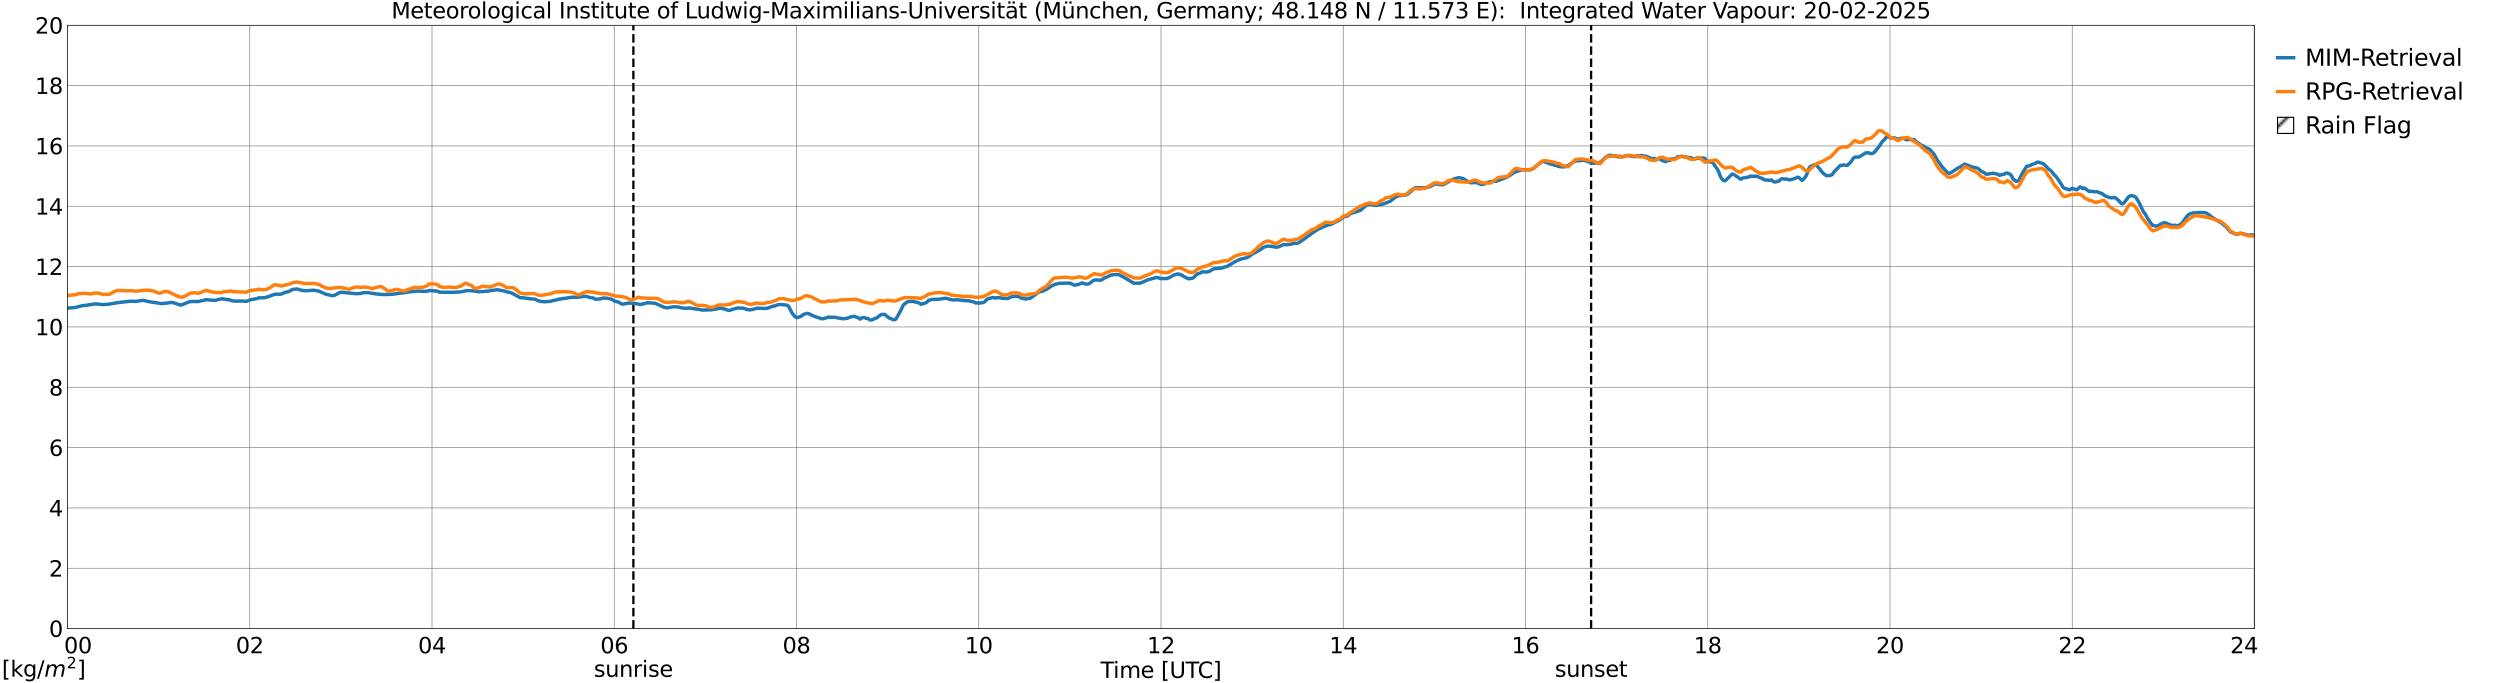 <?xml version="1.0" encoding="utf-8" standalone="no"?>
<!DOCTYPE svg PUBLIC "-//W3C//DTD SVG 1.1//EN"
  "http://www.w3.org/Graphics/SVG/1.1/DTD/svg11.dtd">
<svg xmlns:xlink="http://www.w3.org/1999/xlink" width="1085.4pt" height="296.64pt" viewBox="0 0 1085.4 296.64" xmlns="http://www.w3.org/2000/svg" version="1.1">
 <defs>
  <style type="text/css">*{stroke-linejoin: round; stroke-linecap: butt}</style>
 </defs>
 <g id="figure_1">
  <g id="patch_1">
   <path d="M 0 296.64 
L 1085.4 296.64 
L 1085.4 0 
L 0 0 
z
" style="fill: #ffffff"/>
  </g>
  <g id="axes_1">
   <g id="patch_2">
    <path d="M 29.306 272.909 
L 978.814 272.909 
L 978.814 10.976 
L 29.306 10.976 
z
" style="fill: #ffffff"/>
   </g>
   <g id="patch_3">
    <path d="M 978.814 272.909 
L 978.814 272.909 
L 978.814 10.976 
L 978.814 10.976 
z
" clip-path="url(#p32d50871a9)" style="fill: #d3d3d3; stroke: #d3d3d3; stroke-linejoin: miter"/>
   </g>
   <g id="matplotlib.axis_1">
    <g id="xtick_1">
     <g id="line2d_1">
      <path d="M 29.306 272.909 
L 29.306 10.976 
" clip-path="url(#p32d50871a9)" style="fill: none; stroke: #808080; stroke-width: 0.3; stroke-linecap: square"/>
     </g>
     <g id="line2d_2"/>
     <g id="text_1">
      <!--    00 -->
      <g transform="translate(18.733 283.627) scale(0.095 -0.095)">
       <defs>
        <path id="DejaVuSans-20" transform="scale(0.016)"/>
        <path id="DejaVuSans-30" d="M 2034 4250 
Q 1547 4250 1301 3770 
Q 1056 3291 1056 2328 
Q 1056 1369 1301 889 
Q 1547 409 2034 409 
Q 2525 409 2770 889 
Q 3016 1369 3016 2328 
Q 3016 3291 2770 3770 
Q 2525 4250 2034 4250 
z
M 2034 4750 
Q 2819 4750 3233 4129 
Q 3647 3509 3647 2328 
Q 3647 1150 3233 529 
Q 2819 -91 2034 -91 
Q 1250 -91 836 529 
Q 422 1150 422 2328 
Q 422 3509 836 4129 
Q 1250 4750 2034 4750 
z
" transform="scale(0.016)"/>
       </defs>
       <use xlink:href="#DejaVuSans-20"/>
       <use xlink:href="#DejaVuSans-20" transform="translate(31.787 0)"/>
       <use xlink:href="#DejaVuSans-20" transform="translate(63.574 0)"/>
       <use xlink:href="#DejaVuSans-30" transform="translate(95.361 0)"/>
       <use xlink:href="#DejaVuSans-30" transform="translate(158.984 0)"/>
      </g>
     </g>
    </g>
    <g id="xtick_2">
     <g id="line2d_3">
      <path d="M 108.431 272.909 
L 108.431 10.976 
" clip-path="url(#p32d50871a9)" style="fill: none; stroke: #808080; stroke-width: 0.3; stroke-linecap: square"/>
     </g>
     <g id="line2d_4"/>
     <g id="text_2">
      <!-- 02 -->
      <g transform="translate(102.387 283.627) scale(0.095 -0.095)">
       <defs>
        <path id="DejaVuSans-32" d="M 1228 531 
L 3431 531 
L 3431 0 
L 469 0 
L 469 531 
Q 828 903 1448 1529 
Q 2069 2156 2228 2338 
Q 2531 2678 2651 2914 
Q 2772 3150 2772 3378 
Q 2772 3750 2511 3984 
Q 2250 4219 1831 4219 
Q 1534 4219 1204 4116 
Q 875 4013 500 3803 
L 500 4441 
Q 881 4594 1212 4672 
Q 1544 4750 1819 4750 
Q 2544 4750 2975 4387 
Q 3406 4025 3406 3419 
Q 3406 3131 3298 2873 
Q 3191 2616 2906 2266 
Q 2828 2175 2409 1742 
Q 1991 1309 1228 531 
z
" transform="scale(0.016)"/>
       </defs>
       <use xlink:href="#DejaVuSans-30"/>
       <use xlink:href="#DejaVuSans-32" transform="translate(63.623 0)"/>
      </g>
     </g>
    </g>
    <g id="xtick_3">
     <g id="line2d_5">
      <path d="M 187.557 272.909 
L 187.557 10.976 
" clip-path="url(#p32d50871a9)" style="fill: none; stroke: #808080; stroke-width: 0.3; stroke-linecap: square"/>
     </g>
     <g id="line2d_6"/>
     <g id="text_3">
      <!-- 04 -->
      <g transform="translate(181.513 283.627) scale(0.095 -0.095)">
       <defs>
        <path id="DejaVuSans-34" d="M 2419 4116 
L 825 1625 
L 2419 1625 
L 2419 4116 
z
M 2253 4666 
L 3047 4666 
L 3047 1625 
L 3713 1625 
L 3713 1100 
L 3047 1100 
L 3047 0 
L 2419 0 
L 2419 1100 
L 313 1100 
L 313 1709 
L 2253 4666 
z
" transform="scale(0.016)"/>
       </defs>
       <use xlink:href="#DejaVuSans-30"/>
       <use xlink:href="#DejaVuSans-34" transform="translate(63.623 0)"/>
      </g>
     </g>
    </g>
    <g id="xtick_4">
     <g id="line2d_7">
      <path d="M 266.683 272.909 
L 266.683 10.976 
" clip-path="url(#p32d50871a9)" style="fill: none; stroke: #808080; stroke-width: 0.3; stroke-linecap: square"/>
     </g>
     <g id="line2d_8"/>
     <g id="text_4">
      <!-- 06 -->
      <g transform="translate(260.638 283.627) scale(0.095 -0.095)">
       <defs>
        <path id="DejaVuSans-36" d="M 2113 2584 
Q 1688 2584 1439 2293 
Q 1191 2003 1191 1497 
Q 1191 994 1439 701 
Q 1688 409 2113 409 
Q 2538 409 2786 701 
Q 3034 994 3034 1497 
Q 3034 2003 2786 2293 
Q 2538 2584 2113 2584 
z
M 3366 4563 
L 3366 3988 
Q 3128 4100 2886 4159 
Q 2644 4219 2406 4219 
Q 1781 4219 1451 3797 
Q 1122 3375 1075 2522 
Q 1259 2794 1537 2939 
Q 1816 3084 2150 3084 
Q 2853 3084 3261 2657 
Q 3669 2231 3669 1497 
Q 3669 778 3244 343 
Q 2819 -91 2113 -91 
Q 1303 -91 875 529 
Q 447 1150 447 2328 
Q 447 3434 972 4092 
Q 1497 4750 2381 4750 
Q 2619 4750 2861 4703 
Q 3103 4656 3366 4563 
z
" transform="scale(0.016)"/>
       </defs>
       <use xlink:href="#DejaVuSans-30"/>
       <use xlink:href="#DejaVuSans-36" transform="translate(63.623 0)"/>
      </g>
     </g>
    </g>
    <g id="xtick_5">
     <g id="line2d_9">
      <path d="M 345.808 272.909 
L 345.808 10.976 
" clip-path="url(#p32d50871a9)" style="fill: none; stroke: #808080; stroke-width: 0.3; stroke-linecap: square"/>
     </g>
     <g id="line2d_10"/>
     <g id="text_5">
      <!-- 08 -->
      <g transform="translate(339.764 283.627) scale(0.095 -0.095)">
       <defs>
        <path id="DejaVuSans-38" d="M 2034 2216 
Q 1584 2216 1326 1975 
Q 1069 1734 1069 1313 
Q 1069 891 1326 650 
Q 1584 409 2034 409 
Q 2484 409 2743 651 
Q 3003 894 3003 1313 
Q 3003 1734 2745 1975 
Q 2488 2216 2034 2216 
z
M 1403 2484 
Q 997 2584 770 2862 
Q 544 3141 544 3541 
Q 544 4100 942 4425 
Q 1341 4750 2034 4750 
Q 2731 4750 3128 4425 
Q 3525 4100 3525 3541 
Q 3525 3141 3298 2862 
Q 3072 2584 2669 2484 
Q 3125 2378 3379 2068 
Q 3634 1759 3634 1313 
Q 3634 634 3220 271 
Q 2806 -91 2034 -91 
Q 1263 -91 848 271 
Q 434 634 434 1313 
Q 434 1759 690 2068 
Q 947 2378 1403 2484 
z
M 1172 3481 
Q 1172 3119 1398 2916 
Q 1625 2713 2034 2713 
Q 2441 2713 2670 2916 
Q 2900 3119 2900 3481 
Q 2900 3844 2670 4047 
Q 2441 4250 2034 4250 
Q 1625 4250 1398 4047 
Q 1172 3844 1172 3481 
z
" transform="scale(0.016)"/>
       </defs>
       <use xlink:href="#DejaVuSans-30"/>
       <use xlink:href="#DejaVuSans-38" transform="translate(63.623 0)"/>
      </g>
     </g>
    </g>
    <g id="xtick_6">
     <g id="line2d_11">
      <path d="M 424.934 272.909 
L 424.934 10.976 
" clip-path="url(#p32d50871a9)" style="fill: none; stroke: #808080; stroke-width: 0.3; stroke-linecap: square"/>
     </g>
     <g id="line2d_12"/>
     <g id="text_6">
      <!-- 10 -->
      <g transform="translate(418.89 283.627) scale(0.095 -0.095)">
       <defs>
        <path id="DejaVuSans-31" d="M 794 531 
L 1825 531 
L 1825 4091 
L 703 3866 
L 703 4441 
L 1819 4666 
L 2450 4666 
L 2450 531 
L 3481 531 
L 3481 0 
L 794 0 
L 794 531 
z
" transform="scale(0.016)"/>
       </defs>
       <use xlink:href="#DejaVuSans-31"/>
       <use xlink:href="#DejaVuSans-30" transform="translate(63.623 0)"/>
      </g>
     </g>
    </g>
    <g id="xtick_7">
     <g id="line2d_13">
      <path d="M 504.06 272.909 
L 504.06 10.976 
" clip-path="url(#p32d50871a9)" style="fill: none; stroke: #808080; stroke-width: 0.3; stroke-linecap: square"/>
     </g>
     <g id="line2d_14"/>
     <g id="text_7">
      <!-- 12 -->
      <g transform="translate(498.015 283.627) scale(0.095 -0.095)">
       <use xlink:href="#DejaVuSans-31"/>
       <use xlink:href="#DejaVuSans-32" transform="translate(63.623 0)"/>
      </g>
     </g>
    </g>
    <g id="xtick_8">
     <g id="line2d_15">
      <path d="M 583.185 272.909 
L 583.185 10.976 
" clip-path="url(#p32d50871a9)" style="fill: none; stroke: #808080; stroke-width: 0.3; stroke-linecap: square"/>
     </g>
     <g id="line2d_16"/>
     <g id="text_8">
      <!-- 14 -->
      <g transform="translate(577.141 283.627) scale(0.095 -0.095)">
       <use xlink:href="#DejaVuSans-31"/>
       <use xlink:href="#DejaVuSans-34" transform="translate(63.623 0)"/>
      </g>
     </g>
    </g>
    <g id="xtick_9">
     <g id="line2d_17">
      <path d="M 662.311 272.909 
L 662.311 10.976 
" clip-path="url(#p32d50871a9)" style="fill: none; stroke: #808080; stroke-width: 0.3; stroke-linecap: square"/>
     </g>
     <g id="line2d_18"/>
     <g id="text_9">
      <!-- 16 -->
      <g transform="translate(656.267 283.627) scale(0.095 -0.095)">
       <use xlink:href="#DejaVuSans-31"/>
       <use xlink:href="#DejaVuSans-36" transform="translate(63.623 0)"/>
      </g>
     </g>
    </g>
    <g id="xtick_10">
     <g id="line2d_19">
      <path d="M 741.437 272.909 
L 741.437 10.976 
" clip-path="url(#p32d50871a9)" style="fill: none; stroke: #808080; stroke-width: 0.3; stroke-linecap: square"/>
     </g>
     <g id="line2d_20"/>
     <g id="text_10">
      <!-- 18 -->
      <g transform="translate(735.392 283.627) scale(0.095 -0.095)">
       <use xlink:href="#DejaVuSans-31"/>
       <use xlink:href="#DejaVuSans-38" transform="translate(63.623 0)"/>
      </g>
     </g>
    </g>
    <g id="xtick_11">
     <g id="line2d_21">
      <path d="M 820.562 272.909 
L 820.562 10.976 
" clip-path="url(#p32d50871a9)" style="fill: none; stroke: #808080; stroke-width: 0.3; stroke-linecap: square"/>
     </g>
     <g id="line2d_22"/>
     <g id="text_11">
      <!-- 20 -->
      <g transform="translate(814.518 283.627) scale(0.095 -0.095)">
       <use xlink:href="#DejaVuSans-32"/>
       <use xlink:href="#DejaVuSans-30" transform="translate(63.623 0)"/>
      </g>
     </g>
    </g>
    <g id="xtick_12">
     <g id="line2d_23">
      <path d="M 899.688 272.909 
L 899.688 10.976 
" clip-path="url(#p32d50871a9)" style="fill: none; stroke: #808080; stroke-width: 0.3; stroke-linecap: square"/>
     </g>
     <g id="line2d_24"/>
     <g id="text_12">
      <!-- 22 -->
      <g transform="translate(893.644 283.627) scale(0.095 -0.095)">
       <use xlink:href="#DejaVuSans-32"/>
       <use xlink:href="#DejaVuSans-32" transform="translate(63.623 0)"/>
      </g>
     </g>
    </g>
    <g id="xtick_13">
     <g id="line2d_25">
      <path d="M 978.814 272.909 
L 978.814 10.976 
" clip-path="url(#p32d50871a9)" style="fill: none; stroke: #808080; stroke-width: 0.3; stroke-linecap: square"/>
     </g>
     <g id="line2d_26"/>
     <g id="text_13">
      <!-- 24    -->
      <g transform="translate(968.241 283.627) scale(0.095 -0.095)">
       <use xlink:href="#DejaVuSans-32"/>
       <use xlink:href="#DejaVuSans-34" transform="translate(63.623 0)"/>
       <use xlink:href="#DejaVuSans-20" transform="translate(127.246 0)"/>
       <use xlink:href="#DejaVuSans-20" transform="translate(159.033 0)"/>
       <use xlink:href="#DejaVuSans-20" transform="translate(190.82 0)"/>
      </g>
     </g>
    </g>
    <g id="text_14">
     <!-- Time [UTC] -->
     <g transform="translate(477.806 294.322) scale(0.095 -0.095)">
      <defs>
       <path id="DejaVuSans-54" d="M -19 4666 
L 3928 4666 
L 3928 4134 
L 2272 4134 
L 2272 0 
L 1638 0 
L 1638 4134 
L -19 4134 
L -19 4666 
z
" transform="scale(0.016)"/>
       <path id="DejaVuSans-69" d="M 603 3500 
L 1178 3500 
L 1178 0 
L 603 0 
L 603 3500 
z
M 603 4863 
L 1178 4863 
L 1178 4134 
L 603 4134 
L 603 4863 
z
" transform="scale(0.016)"/>
       <path id="DejaVuSans-6d" d="M 3328 2828 
Q 3544 3216 3844 3400 
Q 4144 3584 4550 3584 
Q 5097 3584 5394 3201 
Q 5691 2819 5691 2113 
L 5691 0 
L 5113 0 
L 5113 2094 
Q 5113 2597 4934 2840 
Q 4756 3084 4391 3084 
Q 3944 3084 3684 2787 
Q 3425 2491 3425 1978 
L 3425 0 
L 2847 0 
L 2847 2094 
Q 2847 2600 2669 2842 
Q 2491 3084 2119 3084 
Q 1678 3084 1418 2786 
Q 1159 2488 1159 1978 
L 1159 0 
L 581 0 
L 581 3500 
L 1159 3500 
L 1159 2956 
Q 1356 3278 1631 3431 
Q 1906 3584 2284 3584 
Q 2666 3584 2933 3390 
Q 3200 3197 3328 2828 
z
" transform="scale(0.016)"/>
       <path id="DejaVuSans-65" d="M 3597 1894 
L 3597 1613 
L 953 1613 
Q 991 1019 1311 708 
Q 1631 397 2203 397 
Q 2534 397 2845 478 
Q 3156 559 3463 722 
L 3463 178 
Q 3153 47 2828 -22 
Q 2503 -91 2169 -91 
Q 1331 -91 842 396 
Q 353 884 353 1716 
Q 353 2575 817 3079 
Q 1281 3584 2069 3584 
Q 2775 3584 3186 3129 
Q 3597 2675 3597 1894 
z
M 3022 2063 
Q 3016 2534 2758 2815 
Q 2500 3097 2075 3097 
Q 1594 3097 1305 2825 
Q 1016 2553 972 2059 
L 3022 2063 
z
" transform="scale(0.016)"/>
       <path id="DejaVuSans-5b" d="M 550 4863 
L 1875 4863 
L 1875 4416 
L 1125 4416 
L 1125 -397 
L 1875 -397 
L 1875 -844 
L 550 -844 
L 550 4863 
z
" transform="scale(0.016)"/>
       <path id="DejaVuSans-55" d="M 556 4666 
L 1191 4666 
L 1191 1831 
Q 1191 1081 1462 751 
Q 1734 422 2344 422 
Q 2950 422 3222 751 
Q 3494 1081 3494 1831 
L 3494 4666 
L 4128 4666 
L 4128 1753 
Q 4128 841 3676 375 
Q 3225 -91 2344 -91 
Q 1459 -91 1007 375 
Q 556 841 556 1753 
L 556 4666 
z
" transform="scale(0.016)"/>
       <path id="DejaVuSans-43" d="M 4122 4306 
L 4122 3641 
Q 3803 3938 3442 4084 
Q 3081 4231 2675 4231 
Q 1875 4231 1450 3742 
Q 1025 3253 1025 2328 
Q 1025 1406 1450 917 
Q 1875 428 2675 428 
Q 3081 428 3442 575 
Q 3803 722 4122 1019 
L 4122 359 
Q 3791 134 3420 21 
Q 3050 -91 2638 -91 
Q 1578 -91 968 557 
Q 359 1206 359 2328 
Q 359 3453 968 4101 
Q 1578 4750 2638 4750 
Q 3056 4750 3426 4639 
Q 3797 4528 4122 4306 
z
" transform="scale(0.016)"/>
       <path id="DejaVuSans-5d" d="M 1947 4863 
L 1947 -844 
L 622 -844 
L 622 -397 
L 1369 -397 
L 1369 4416 
L 622 4416 
L 622 4863 
L 1947 4863 
z
" transform="scale(0.016)"/>
      </defs>
      <use xlink:href="#DejaVuSans-54"/>
      <use xlink:href="#DejaVuSans-69" transform="translate(57.959 0)"/>
      <use xlink:href="#DejaVuSans-6d" transform="translate(85.742 0)"/>
      <use xlink:href="#DejaVuSans-65" transform="translate(183.154 0)"/>
      <use xlink:href="#DejaVuSans-20" transform="translate(244.678 0)"/>
      <use xlink:href="#DejaVuSans-5b" transform="translate(276.465 0)"/>
      <use xlink:href="#DejaVuSans-55" transform="translate(315.479 0)"/>
      <use xlink:href="#DejaVuSans-54" transform="translate(388.672 0)"/>
      <use xlink:href="#DejaVuSans-43" transform="translate(443.881 0)"/>
      <use xlink:href="#DejaVuSans-5d" transform="translate(513.705 0)"/>
     </g>
    </g>
   </g>
   <g id="matplotlib.axis_2">
    <g id="ytick_1">
     <g id="line2d_27">
      <path d="M 29.306 272.909 
L 978.814 272.909 
" clip-path="url(#p32d50871a9)" style="fill: none; stroke: #808080; stroke-width: 0.3; stroke-linecap: square"/>
     </g>
     <g id="line2d_28"/>
     <g id="text_15">
      <!-- 0 -->
      <g transform="translate(21.261 276.518) scale(0.095 -0.095)">
       <use xlink:href="#DejaVuSans-30"/>
      </g>
     </g>
    </g>
    <g id="ytick_2">
     <g id="line2d_29">
      <path d="M 29.306 246.715 
L 978.814 246.715 
" clip-path="url(#p32d50871a9)" style="fill: none; stroke: #808080; stroke-width: 0.3; stroke-linecap: square"/>
     </g>
     <g id="line2d_30"/>
     <g id="text_16">
      <!-- 2 -->
      <g transform="translate(21.261 250.325) scale(0.095 -0.095)">
       <use xlink:href="#DejaVuSans-32"/>
      </g>
     </g>
    </g>
    <g id="ytick_3">
     <g id="line2d_31">
      <path d="M 29.306 220.522 
L 978.814 220.522 
" clip-path="url(#p32d50871a9)" style="fill: none; stroke: #808080; stroke-width: 0.3; stroke-linecap: square"/>
     </g>
     <g id="line2d_32"/>
     <g id="text_17">
      <!-- 4 -->
      <g transform="translate(21.261 224.131) scale(0.095 -0.095)">
       <use xlink:href="#DejaVuSans-34"/>
      </g>
     </g>
    </g>
    <g id="ytick_4">
     <g id="line2d_33">
      <path d="M 29.306 194.329 
L 978.814 194.329 
" clip-path="url(#p32d50871a9)" style="fill: none; stroke: #808080; stroke-width: 0.3; stroke-linecap: square"/>
     </g>
     <g id="line2d_34"/>
     <g id="text_18">
      <!-- 6 -->
      <g transform="translate(21.261 197.938) scale(0.095 -0.095)">
       <use xlink:href="#DejaVuSans-36"/>
      </g>
     </g>
    </g>
    <g id="ytick_5">
     <g id="line2d_35">
      <path d="M 29.306 168.136 
L 978.814 168.136 
" clip-path="url(#p32d50871a9)" style="fill: none; stroke: #808080; stroke-width: 0.3; stroke-linecap: square"/>
     </g>
     <g id="line2d_36"/>
     <g id="text_19">
      <!-- 8 -->
      <g transform="translate(21.261 171.745) scale(0.095 -0.095)">
       <use xlink:href="#DejaVuSans-38"/>
      </g>
     </g>
    </g>
    <g id="ytick_6">
     <g id="line2d_37">
      <path d="M 29.306 141.942 
L 978.814 141.942 
" clip-path="url(#p32d50871a9)" style="fill: none; stroke: #808080; stroke-width: 0.3; stroke-linecap: square"/>
     </g>
     <g id="line2d_38"/>
     <g id="text_20">
      <!-- 10 -->
      <g transform="translate(15.217 145.551) scale(0.095 -0.095)">
       <use xlink:href="#DejaVuSans-31"/>
       <use xlink:href="#DejaVuSans-30" transform="translate(63.623 0)"/>
      </g>
     </g>
    </g>
    <g id="ytick_7">
     <g id="line2d_39">
      <path d="M 29.306 115.749 
L 978.814 115.749 
" clip-path="url(#p32d50871a9)" style="fill: none; stroke: #808080; stroke-width: 0.3; stroke-linecap: square"/>
     </g>
     <g id="line2d_40"/>
     <g id="text_21">
      <!-- 12 -->
      <g transform="translate(15.217 119.358) scale(0.095 -0.095)">
       <use xlink:href="#DejaVuSans-31"/>
       <use xlink:href="#DejaVuSans-32" transform="translate(63.623 0)"/>
      </g>
     </g>
    </g>
    <g id="ytick_8">
     <g id="line2d_41">
      <path d="M 29.306 89.556 
L 978.814 89.556 
" clip-path="url(#p32d50871a9)" style="fill: none; stroke: #808080; stroke-width: 0.3; stroke-linecap: square"/>
     </g>
     <g id="line2d_42"/>
     <g id="text_22">
      <!-- 14 -->
      <g transform="translate(15.217 93.165) scale(0.095 -0.095)">
       <use xlink:href="#DejaVuSans-31"/>
       <use xlink:href="#DejaVuSans-34" transform="translate(63.623 0)"/>
      </g>
     </g>
    </g>
    <g id="ytick_9">
     <g id="line2d_43">
      <path d="M 29.306 63.362 
L 978.814 63.362 
" clip-path="url(#p32d50871a9)" style="fill: none; stroke: #808080; stroke-width: 0.3; stroke-linecap: square"/>
     </g>
     <g id="line2d_44"/>
     <g id="text_23">
      <!-- 16 -->
      <g transform="translate(15.217 66.972) scale(0.095 -0.095)">
       <use xlink:href="#DejaVuSans-31"/>
       <use xlink:href="#DejaVuSans-36" transform="translate(63.623 0)"/>
      </g>
     </g>
    </g>
    <g id="ytick_10">
     <g id="line2d_45">
      <path d="M 29.306 37.169 
L 978.814 37.169 
" clip-path="url(#p32d50871a9)" style="fill: none; stroke: #808080; stroke-width: 0.3; stroke-linecap: square"/>
     </g>
     <g id="line2d_46"/>
     <g id="text_24">
      <!-- 18 -->
      <g transform="translate(15.217 40.778) scale(0.095 -0.095)">
       <use xlink:href="#DejaVuSans-31"/>
       <use xlink:href="#DejaVuSans-38" transform="translate(63.623 0)"/>
      </g>
     </g>
    </g>
    <g id="ytick_11">
     <g id="line2d_47">
      <path d="M 29.306 10.976 
L 978.814 10.976 
" clip-path="url(#p32d50871a9)" style="fill: none; stroke: #808080; stroke-width: 0.3; stroke-linecap: square"/>
     </g>
     <g id="line2d_48"/>
     <g id="text_25">
      <!-- 20 -->
      <g transform="translate(15.217 14.585) scale(0.095 -0.095)">
       <use xlink:href="#DejaVuSans-32"/>
       <use xlink:href="#DejaVuSans-30" transform="translate(63.623 0)"/>
      </g>
     </g>
    </g>
   </g>
   <g id="line2d_49">
    <path d="M 274.991 272.909 
L 274.991 10.976 
" clip-path="url(#p32d50871a9)" style="fill: none; stroke-dasharray: 3.7,1.6; stroke-dashoffset: 0; stroke: #000000"/>
   </g>
   <g id="line2d_50">
    <path d="M 690.796 272.909 
L 690.796 10.976 
" clip-path="url(#p32d50871a9)" style="fill: none; stroke-dasharray: 3.7,1.6; stroke-dashoffset: 0; stroke: #000000"/>
   </g>
   <g id="line2d_51">
    <path d="M 29.306 133.768 
L 32.603 133.51 
L 35.9 132.692 
L 37.218 132.562 
L 41.175 131.96 
L 42.493 131.997 
L 44.472 132.248 
L 47.109 132.092 
L 51.065 131.391 
L 57 130.756 
L 58.978 130.857 
L 60.297 130.669 
L 61.615 130.417 
L 62.275 130.413 
L 62.934 130.526 
L 64.253 130.914 
L 70.187 131.814 
L 73.484 131.457 
L 74.144 131.31 
L 74.803 131.335 
L 76.122 131.693 
L 78.1 132.395 
L 78.759 132.383 
L 80.078 131.929 
L 81.397 131.301 
L 82.716 130.918 
L 84.034 130.892 
L 86.013 130.928 
L 87.991 130.433 
L 88.65 130.357 
L 89.309 130.112 
L 93.266 130.421 
L 93.925 130.287 
L 94.584 130.034 
L 96.563 129.72 
L 97.222 129.857 
L 99.86 130.228 
L 100.519 130.539 
L 101.838 130.725 
L 103.156 130.714 
L 105.135 130.71 
L 106.453 130.795 
L 107.113 130.842 
L 108.431 130.2 
L 111.728 129.602 
L 112.388 129.245 
L 113.047 129.349 
L 115.025 129.212 
L 116.344 128.838 
L 118.982 127.854 
L 120.3 127.664 
L 120.96 127.769 
L 122.278 127.642 
L 123.597 126.988 
L 125.575 126.531 
L 126.894 125.695 
L 128.872 125.468 
L 130.191 125.829 
L 131.51 126.123 
L 132.829 126.244 
L 134.147 126.127 
L 136.125 126.016 
L 138.104 126.289 
L 141.4 127.707 
L 144.038 128.348 
L 144.697 128.359 
L 145.357 128.169 
L 147.335 127.092 
L 147.994 126.862 
L 154.588 127.523 
L 156.566 127.403 
L 157.885 127.062 
L 159.863 127.03 
L 161.841 127.42 
L 162.501 127.446 
L 163.16 127.601 
L 166.457 127.879 
L 170.413 127.78 
L 173.051 127.368 
L 176.348 126.992 
L 177.007 126.767 
L 181.623 126.362 
L 182.941 126.441 
L 184.26 126.533 
L 185.579 126.386 
L 186.238 126.117 
L 189.535 126.363 
L 190.195 126.544 
L 190.854 126.871 
L 196.788 126.906 
L 200.085 126.727 
L 202.723 126.162 
L 204.701 126.22 
L 207.998 126.694 
L 211.295 126.436 
L 212.614 126.315 
L 213.273 126.085 
L 214.592 125.966 
L 215.91 125.792 
L 218.548 126.26 
L 220.526 126.838 
L 221.845 127.081 
L 223.164 127.75 
L 225.801 129.247 
L 227.12 129.271 
L 228.439 129.491 
L 232.395 129.929 
L 233.714 130.611 
L 235.033 130.909 
L 236.351 131.006 
L 238.989 130.844 
L 240.308 130.43 
L 241.626 130.221 
L 242.286 129.927 
L 244.264 129.676 
L 244.923 129.502 
L 245.583 129.521 
L 246.901 129.211 
L 248.88 129.037 
L 250.198 129.12 
L 251.517 128.993 
L 253.495 128.662 
L 254.814 128.687 
L 255.473 128.989 
L 256.133 129.157 
L 257.451 129.356 
L 258.77 129.958 
L 260.089 129.804 
L 260.748 129.753 
L 262.067 129.356 
L 263.386 129.459 
L 265.364 129.841 
L 266.683 130.662 
L 268.661 131.233 
L 269.98 131.989 
L 270.639 132.057 
L 272.617 131.603 
L 274.595 131.619 
L 276.573 131.879 
L 277.892 132.171 
L 279.211 131.963 
L 281.189 131.42 
L 284.486 131.677 
L 288.442 133.48 
L 289.761 133.648 
L 292.399 133.193 
L 294.377 133.26 
L 295.696 133.664 
L 296.355 133.684 
L 297.674 133.905 
L 298.992 133.706 
L 303.608 134.351 
L 304.927 134.618 
L 308.883 134.501 
L 311.521 134.043 
L 312.18 133.822 
L 312.839 133.766 
L 314.818 134.239 
L 316.136 134.747 
L 316.796 134.757 
L 318.114 134.273 
L 319.433 133.941 
L 320.093 133.706 
L 321.411 133.767 
L 322.73 133.803 
L 323.39 133.985 
L 324.049 134.298 
L 325.368 134.562 
L 326.686 134.392 
L 328.665 133.777 
L 331.961 133.938 
L 333.28 133.789 
L 335.258 133.019 
L 336.577 132.764 
L 337.236 132.442 
L 337.896 132.266 
L 339.215 132.235 
L 341.193 132.433 
L 341.852 132.512 
L 342.512 133.229 
L 343.83 135.85 
L 345.149 137.481 
L 345.808 137.937 
L 347.787 137.364 
L 348.446 136.756 
L 349.105 136.416 
L 350.424 136.053 
L 351.083 136.164 
L 352.402 136.861 
L 354.38 137.636 
L 355.699 138.013 
L 356.359 138.34 
L 357.677 138.349 
L 359.655 137.644 
L 360.315 137.751 
L 361.634 137.7 
L 362.952 137.827 
L 363.612 138.016 
L 364.93 138.17 
L 365.59 138.392 
L 367.568 138.272 
L 369.546 137.529 
L 370.865 137.324 
L 372.843 138.092 
L 373.502 138.554 
L 374.162 138.02 
L 374.821 137.869 
L 375.481 137.952 
L 376.14 138.282 
L 376.799 138.203 
L 377.459 138.794 
L 378.118 138.976 
L 378.777 138.815 
L 380.096 138.141 
L 380.756 138.019 
L 381.415 137.362 
L 382.734 136.504 
L 383.393 136.587 
L 384.053 136.455 
L 386.031 138.085 
L 386.69 138.279 
L 387.349 138.649 
L 388.009 138.789 
L 388.668 138.786 
L 389.328 137.96 
L 391.306 134.35 
L 391.965 132.823 
L 392.624 131.946 
L 393.284 131.6 
L 393.943 130.994 
L 395.262 130.903 
L 395.921 130.853 
L 396.581 130.915 
L 397.24 131.102 
L 397.899 131.155 
L 399.218 131.644 
L 399.878 132.141 
L 400.537 131.837 
L 401.196 131.783 
L 402.515 131.137 
L 403.175 130.344 
L 403.834 130.254 
L 404.493 130.006 
L 407.79 129.895 
L 410.428 129.478 
L 411.087 129.582 
L 413.065 130.147 
L 414.384 130.217 
L 415.703 130.155 
L 419.659 130.607 
L 420.318 130.519 
L 422.956 131.143 
L 423.615 131.569 
L 424.275 131.477 
L 424.934 131.637 
L 426.912 131.334 
L 427.572 130.974 
L 428.231 130.191 
L 428.89 129.749 
L 430.209 129.376 
L 430.869 129.205 
L 431.528 129.228 
L 432.187 129.453 
L 432.847 129.236 
L 434.165 129.27 
L 434.825 129.445 
L 436.144 129.549 
L 437.462 129.582 
L 439.44 128.756 
L 440.759 128.579 
L 442.078 128.765 
L 442.737 128.992 
L 443.397 129.429 
L 445.375 129.832 
L 447.353 129.433 
L 449.991 127.565 
L 450.65 127.01 
L 451.969 126.492 
L 452.628 126.441 
L 454.606 125.476 
L 456.584 124.128 
L 457.903 123.477 
L 458.563 123.282 
L 459.222 123.226 
L 459.881 123.003 
L 461.2 122.972 
L 464.497 122.923 
L 465.816 123.509 
L 466.475 123.848 
L 468.453 123.439 
L 469.772 122.829 
L 471.091 123.251 
L 471.75 123.385 
L 472.409 123.313 
L 473.069 123.013 
L 474.388 121.995 
L 475.047 121.623 
L 475.706 121.523 
L 477.685 121.642 
L 478.344 121.516 
L 479.663 120.583 
L 480.981 120.119 
L 482.3 119.413 
L 483.619 119.237 
L 485.597 119.166 
L 488.235 120.551 
L 492.191 122.925 
L 494.828 122.961 
L 496.147 122.464 
L 496.807 122.221 
L 498.125 121.557 
L 502.082 120.454 
L 502.741 120.556 
L 504.06 120.967 
L 506.697 120.923 
L 508.016 120.345 
L 509.335 119.594 
L 509.994 119.287 
L 511.313 118.945 
L 512.632 119.206 
L 513.95 120.032 
L 515.929 121.047 
L 517.907 120.741 
L 518.566 120.183 
L 519.226 119.456 
L 519.885 118.948 
L 521.204 118.491 
L 521.863 118.008 
L 523.841 118.116 
L 525.16 117.757 
L 526.479 116.933 
L 527.138 116.685 
L 530.435 116.362 
L 531.754 115.901 
L 532.413 115.766 
L 533.073 115.503 
L 535.71 113.874 
L 538.348 112.576 
L 541.644 111.771 
L 544.282 109.915 
L 544.941 109.723 
L 546.26 108.895 
L 547.579 108.161 
L 548.238 107.569 
L 549.557 107.014 
L 550.216 106.863 
L 551.535 106.893 
L 554.173 107.345 
L 554.832 107.258 
L 557.47 106.1 
L 558.129 106.28 
L 560.107 106.079 
L 560.766 105.979 
L 561.426 105.603 
L 562.745 105.63 
L 563.404 105.586 
L 564.723 104.889 
L 565.382 104.304 
L 566.042 103.911 
L 568.02 102.444 
L 568.679 102.021 
L 569.338 101.412 
L 572.635 99.311 
L 573.954 98.793 
L 574.613 98.378 
L 575.932 97.956 
L 576.592 97.681 
L 577.91 97.385 
L 579.889 96.409 
L 581.867 95.416 
L 583.185 94.18 
L 585.164 93.715 
L 586.482 92.651 
L 587.801 92.274 
L 590.439 91.38 
L 591.098 90.963 
L 593.076 89.215 
L 593.736 88.835 
L 594.395 88.7 
L 595.054 88.74 
L 597.032 89.119 
L 597.692 89.141 
L 599.011 88.862 
L 600.989 88.439 
L 603.626 87.335 
L 605.604 85.787 
L 606.923 85.05 
L 610.879 84.55 
L 614.176 81.64 
L 614.836 81.461 
L 618.133 81.48 
L 618.792 81.491 
L 620.77 81.043 
L 622.089 80.33 
L 622.748 79.95 
L 623.408 79.856 
L 625.386 80.183 
L 626.045 80.259 
L 626.705 80.132 
L 629.342 78.647 
L 631.32 77.679 
L 633.298 77.114 
L 635.276 77.517 
L 637.255 78.834 
L 638.573 79.342 
L 640.552 79.231 
L 641.211 79.36 
L 643.189 80.122 
L 644.508 79.916 
L 645.827 79.165 
L 647.145 78.859 
L 649.783 78.644 
L 654.399 76.874 
L 657.695 74.688 
L 660.992 73.686 
L 661.652 73.662 
L 662.311 73.796 
L 664.289 73.754 
L 665.608 73.2 
L 666.267 72.744 
L 668.246 70.99 
L 669.564 70.211 
L 670.224 70.125 
L 671.542 70.615 
L 673.521 71.299 
L 675.499 71.836 
L 676.817 72.272 
L 678.136 72.466 
L 679.455 72.393 
L 680.114 72.201 
L 681.433 71.441 
L 682.752 70.484 
L 683.411 70.092 
L 684.071 69.895 
L 687.368 69.597 
L 688.027 69.648 
L 691.324 70.817 
L 693.302 70.838 
L 694.621 70.511 
L 695.28 70.017 
L 696.599 68.757 
L 697.918 67.751 
L 698.577 67.474 
L 699.236 67.382 
L 699.896 67.741 
L 700.555 67.6 
L 701.215 67.659 
L 702.533 68.144 
L 703.193 67.836 
L 703.852 68.056 
L 705.171 67.934 
L 706.49 67.533 
L 709.786 68.041 
L 710.446 67.689 
L 711.765 67.702 
L 712.424 67.553 
L 713.083 67.532 
L 713.743 67.816 
L 714.402 67.768 
L 715.062 67.959 
L 715.721 68.312 
L 716.38 68.517 
L 717.04 69.032 
L 718.358 68.75 
L 719.018 69.311 
L 719.677 69.008 
L 720.996 69.049 
L 721.655 69.755 
L 722.315 69.838 
L 722.974 70.183 
L 723.633 69.979 
L 724.293 69.529 
L 724.952 69.683 
L 725.612 69.039 
L 727.59 68.855 
L 728.249 68.046 
L 729.568 67.98 
L 730.227 67.908 
L 734.184 68.503 
L 735.502 68.935 
L 736.162 68.907 
L 737.48 68.687 
L 738.14 68.722 
L 739.459 68.575 
L 740.118 68.704 
L 740.777 69.528 
L 741.437 70.146 
L 743.415 70.465 
L 744.074 71.189 
L 744.734 72.327 
L 745.393 73.122 
L 746.052 74.288 
L 746.712 76.071 
L 747.371 77.436 
L 748.031 78.161 
L 748.69 78.55 
L 749.349 78.208 
L 751.987 75.569 
L 752.646 75.728 
L 754.624 76.964 
L 755.284 77.587 
L 755.943 77.792 
L 756.602 77.299 
L 759.24 76.86 
L 759.899 76.428 
L 760.559 76.547 
L 761.218 76.497 
L 761.878 76.578 
L 762.537 76.476 
L 763.196 76.642 
L 763.856 77.043 
L 765.174 77.511 
L 765.834 77.938 
L 766.493 78.217 
L 767.153 78.138 
L 768.471 78.327 
L 769.131 78.122 
L 769.79 78.747 
L 770.449 79.021 
L 771.109 78.978 
L 771.768 78.658 
L 772.428 78.599 
L 773.087 77.801 
L 773.746 77.596 
L 774.406 77.727 
L 775.725 77.762 
L 777.043 78.108 
L 779.681 77.381 
L 780.34 76.939 
L 781 77.036 
L 782.318 78.295 
L 782.978 77.833 
L 783.637 77.041 
L 784.296 76.023 
L 785.615 72.648 
L 786.275 72.123 
L 787.593 71.577 
L 788.253 71.596 
L 788.912 72.068 
L 790.231 73.543 
L 790.89 74.505 
L 791.55 75.255 
L 792.868 76.213 
L 794.187 76.255 
L 794.847 76.093 
L 795.506 75.757 
L 796.165 74.781 
L 798.803 71.951 
L 800.122 71.66 
L 800.781 71.62 
L 801.44 71.852 
L 802.1 71.726 
L 803.419 70.492 
L 804.737 68.624 
L 805.397 68.213 
L 806.715 68.2 
L 807.375 68.033 
L 810.012 66.363 
L 811.331 66.323 
L 811.99 66.667 
L 812.65 66.7 
L 813.309 66.406 
L 813.969 65.927 
L 815.287 64.234 
L 815.947 63.452 
L 817.265 61.376 
L 817.925 60.869 
L 819.244 59.244 
L 819.903 59.442 
L 820.562 59.87 
L 822.541 59.831 
L 823.859 60.389 
L 824.519 60.31 
L 825.178 60.047 
L 826.497 60.097 
L 827.816 60.711 
L 828.475 60.578 
L 831.112 60.577 
L 831.772 61.45 
L 832.431 61.796 
L 834.409 63.193 
L 835.069 63.351 
L 835.728 63.907 
L 837.706 64.797 
L 839.684 66.935 
L 841.003 69.363 
L 842.981 72.154 
L 843.641 72.96 
L 844.959 74.315 
L 845.619 75.035 
L 846.278 75.266 
L 846.938 75.017 
L 850.235 72.854 
L 851.553 72.172 
L 852.872 71.269 
L 854.85 71.923 
L 856.169 72.542 
L 856.828 72.574 
L 858.806 73.124 
L 860.125 74.302 
L 861.444 74.946 
L 862.103 75.538 
L 862.763 75.669 
L 864.082 75.397 
L 865.4 75.216 
L 867.378 75.656 
L 868.038 76.126 
L 869.357 75.756 
L 870.016 75.738 
L 870.675 75.233 
L 871.335 75.128 
L 871.994 75.307 
L 872.653 75.603 
L 873.313 76.35 
L 873.972 77.644 
L 875.291 78.741 
L 875.95 78.63 
L 876.61 78.132 
L 877.929 75.381 
L 879.907 72.171 
L 880.566 72.144 
L 881.225 71.944 
L 882.544 71.282 
L 883.204 71.126 
L 884.522 70.388 
L 885.182 70.432 
L 887.16 71.107 
L 888.479 72.352 
L 889.138 73.153 
L 890.457 74.133 
L 891.775 75.835 
L 892.435 76.414 
L 893.754 78.161 
L 895.732 81.326 
L 896.391 81.85 
L 897.71 82.122 
L 898.369 82.44 
L 899.688 81.78 
L 901.666 82.401 
L 902.326 81.877 
L 902.985 81.16 
L 903.644 81.348 
L 904.304 81.912 
L 904.963 81.597 
L 906.941 83.066 
L 908.26 83.058 
L 908.919 83.224 
L 909.579 83.267 
L 910.238 83.176 
L 912.876 84.181 
L 913.535 84.766 
L 914.194 85.184 
L 914.854 85.379 
L 915.513 85.696 
L 916.832 85.905 
L 918.151 85.741 
L 919.469 86.7 
L 920.788 88.165 
L 921.448 88.539 
L 922.107 88.141 
L 924.085 85.503 
L 924.745 85.075 
L 925.404 84.931 
L 926.723 85.286 
L 927.382 85.745 
L 928.701 87.987 
L 930.679 92.08 
L 931.338 92.861 
L 932.657 95.193 
L 933.976 97.116 
L 934.635 97.824 
L 935.954 98.128 
L 936.613 98.084 
L 938.592 97.091 
L 939.251 96.752 
L 939.91 96.723 
L 940.57 96.858 
L 941.229 97.223 
L 941.888 97.45 
L 942.548 97.831 
L 943.867 97.824 
L 944.526 97.842 
L 945.185 98.009 
L 945.845 97.89 
L 947.163 97.081 
L 947.823 96.252 
L 949.142 94.33 
L 949.801 93.563 
L 950.46 93.005 
L 952.438 92.361 
L 953.757 92.444 
L 954.417 92.268 
L 957.054 92.31 
L 957.714 92.404 
L 959.032 93.259 
L 960.351 94.31 
L 962.329 95.583 
L 964.307 96.709 
L 966.285 98.304 
L 967.604 99.828 
L 968.264 100.595 
L 970.901 101.722 
L 971.561 101.629 
L 972.22 101.359 
L 972.879 101.286 
L 976.176 102.071 
L 978.154 102.003 
L 978.154 102.003 
" clip-path="url(#p32d50871a9)" style="fill: none; stroke: #1f77b4; stroke-width: 1.5; stroke-linecap: square"/>
   </g>
   <g id="line2d_52">
    <path d="M 29.306 128.283 
L 32.603 127.974 
L 33.921 127.504 
L 36.559 127.342 
L 39.197 127.619 
L 41.834 127.181 
L 43.153 127.369 
L 44.472 127.762 
L 47.109 127.793 
L 47.768 127.69 
L 49.087 126.866 
L 51.065 126.03 
L 54.362 126.264 
L 57 126.214 
L 58.978 126.428 
L 61.615 126.133 
L 62.934 125.96 
L 64.253 126.051 
L 64.912 125.97 
L 66.231 126.298 
L 66.89 126.452 
L 68.869 127.261 
L 69.528 127.222 
L 70.847 126.734 
L 72.166 126.489 
L 72.825 126.557 
L 74.144 127.187 
L 76.781 128.464 
L 78.1 128.935 
L 78.759 129.041 
L 79.419 128.895 
L 80.737 128.302 
L 82.716 127.25 
L 84.034 127.119 
L 85.353 127.178 
L 86.013 127.366 
L 87.331 126.868 
L 88.65 126.426 
L 89.309 126.024 
L 89.969 126.122 
L 91.288 126.549 
L 93.925 127.05 
L 94.584 126.963 
L 95.903 127.072 
L 97.222 126.627 
L 99.2 126.552 
L 99.86 126.349 
L 100.519 126.353 
L 101.178 126.604 
L 103.156 126.7 
L 106.453 126.833 
L 107.113 126.8 
L 108.431 126.176 
L 111.728 125.75 
L 112.388 125.531 
L 113.707 125.761 
L 115.685 125.665 
L 117.003 124.99 
L 118.982 123.735 
L 119.641 123.646 
L 122.278 124.19 
L 123.597 123.759 
L 125.575 123.387 
L 126.894 122.793 
L 128.213 122.517 
L 128.872 122.466 
L 132.169 123.03 
L 133.488 123.108 
L 136.125 122.995 
L 138.763 123.605 
L 139.422 124.09 
L 141.4 124.982 
L 142.719 125.248 
L 143.379 125.26 
L 144.697 125.067 
L 146.016 124.906 
L 147.335 124.803 
L 147.994 124.83 
L 151.291 125.528 
L 151.951 125.465 
L 153.269 124.925 
L 154.588 124.572 
L 156.566 124.748 
L 157.885 124.616 
L 159.863 124.801 
L 161.182 125.233 
L 161.841 125.312 
L 163.16 124.802 
L 165.138 124.405 
L 165.798 124.507 
L 168.435 126.346 
L 169.754 126.315 
L 171.073 125.857 
L 172.391 125.608 
L 174.37 126.17 
L 175.688 126.393 
L 177.007 125.701 
L 178.985 125.134 
L 179.645 124.842 
L 180.304 124.754 
L 181.623 124.806 
L 183.601 124.746 
L 185.579 124.003 
L 186.238 123.239 
L 186.898 123.339 
L 187.557 123.206 
L 189.535 123.421 
L 190.195 123.693 
L 190.854 124.463 
L 191.513 124.501 
L 192.173 124.764 
L 193.492 124.726 
L 194.81 124.627 
L 195.47 124.726 
L 196.129 124.686 
L 198.107 124.848 
L 200.085 124.218 
L 202.063 122.932 
L 203.382 123.455 
L 204.701 123.902 
L 206.02 125.254 
L 207.998 124.932 
L 209.317 124.24 
L 212.614 124.577 
L 214.592 123.963 
L 215.91 123.34 
L 216.57 123.276 
L 217.889 123.614 
L 219.867 124.807 
L 220.526 124.889 
L 221.845 124.816 
L 222.504 124.868 
L 223.164 125.115 
L 223.823 125.54 
L 225.142 126.723 
L 225.801 127.181 
L 227.12 127.449 
L 228.439 127.567 
L 231.736 127.421 
L 232.395 127.596 
L 233.714 128.148 
L 235.033 128.213 
L 237.011 127.921 
L 237.67 127.732 
L 238.989 127.565 
L 240.308 127.035 
L 240.967 126.809 
L 242.286 126.701 
L 244.923 126.662 
L 246.901 126.711 
L 248.22 126.86 
L 248.88 127.023 
L 250.858 127.994 
L 251.517 127.971 
L 252.836 127.328 
L 254.814 126.533 
L 256.133 126.752 
L 258.111 126.901 
L 258.77 127.165 
L 260.089 127.308 
L 260.748 127.512 
L 263.386 127.527 
L 264.705 127.796 
L 265.364 128.053 
L 266.023 128.143 
L 266.683 128.467 
L 269.32 128.664 
L 271.298 129.019 
L 273.936 130.211 
L 275.255 129.841 
L 277.233 129.042 
L 278.552 129.302 
L 281.849 129.522 
L 282.508 129.468 
L 285.145 129.562 
L 285.805 129.775 
L 288.442 131.192 
L 289.761 131.313 
L 291.08 131.186 
L 292.399 131.059 
L 293.717 131.123 
L 295.036 131.398 
L 296.355 131.442 
L 297.014 131.401 
L 298.333 130.951 
L 298.992 130.848 
L 300.311 131.305 
L 302.289 132.456 
L 302.949 132.593 
L 304.927 132.604 
L 306.246 132.732 
L 306.905 132.923 
L 307.564 133.29 
L 308.883 133.394 
L 309.543 133.37 
L 311.521 132.563 
L 312.18 132.396 
L 312.839 132.36 
L 313.499 132.451 
L 315.477 132.331 
L 316.136 132.18 
L 316.796 132.155 
L 318.114 131.542 
L 320.093 130.945 
L 321.411 131.054 
L 323.39 131.347 
L 324.708 131.936 
L 326.027 132.106 
L 326.686 132.031 
L 328.005 131.623 
L 329.324 131.611 
L 330.643 131.827 
L 331.961 131.681 
L 333.28 131.253 
L 333.94 131.332 
L 335.258 130.915 
L 337.236 130.319 
L 337.896 129.731 
L 339.215 129.629 
L 340.533 129.728 
L 341.852 130.088 
L 343.171 130.325 
L 343.83 130.504 
L 344.49 130.445 
L 345.808 130.024 
L 347.787 129.481 
L 349.105 128.611 
L 350.424 128.345 
L 352.402 128.972 
L 356.359 131.004 
L 357.677 131.098 
L 358.996 130.871 
L 359.655 130.58 
L 360.315 130.791 
L 361.634 130.654 
L 363.612 130.571 
L 364.271 130.26 
L 371.524 129.976 
L 373.502 130.466 
L 374.162 130.839 
L 376.799 131.56 
L 377.459 131.508 
L 378.118 131.747 
L 378.777 131.84 
L 381.415 130.625 
L 382.074 130.435 
L 383.393 130.726 
L 384.712 130.456 
L 386.031 130.392 
L 388.009 130.707 
L 388.668 130.679 
L 389.328 130.508 
L 390.646 129.93 
L 392.624 129.207 
L 393.943 129.191 
L 398.559 129.367 
L 399.218 129.583 
L 399.878 129.533 
L 400.537 129.057 
L 401.196 128.9 
L 401.856 128.589 
L 403.175 127.634 
L 403.834 127.656 
L 405.153 127.284 
L 406.471 127.098 
L 408.45 127.059 
L 409.768 127.246 
L 411.087 127.443 
L 412.406 127.762 
L 413.065 128.149 
L 417.681 128.596 
L 418.34 128.785 
L 419.659 128.719 
L 420.318 128.633 
L 422.297 128.808 
L 422.956 129.063 
L 424.934 129.011 
L 426.912 128.792 
L 428.231 128.143 
L 429.55 127.439 
L 430.869 126.662 
L 431.528 126.435 
L 432.187 126.372 
L 432.847 126.623 
L 434.825 127.82 
L 435.484 128.136 
L 437.462 127.855 
L 439.44 127.141 
L 440.1 127.189 
L 440.759 127.113 
L 442.078 127.253 
L 442.737 127.463 
L 443.397 127.93 
L 444.716 128.147 
L 445.375 128.129 
L 447.353 127.632 
L 448.012 127.695 
L 449.331 127.435 
L 449.991 127.171 
L 450.65 126.7 
L 451.309 126.018 
L 451.969 125.56 
L 453.947 124.558 
L 454.606 124.009 
L 455.925 122.432 
L 457.244 120.98 
L 457.903 120.703 
L 460.541 120.459 
L 463.178 120.337 
L 465.156 120.695 
L 465.816 120.691 
L 468.453 120.22 
L 469.113 120.234 
L 471.091 120.798 
L 471.75 120.681 
L 472.409 120.418 
L 475.047 118.789 
L 476.366 119.049 
L 477.685 119.309 
L 478.344 119.424 
L 479.663 118.631 
L 481.641 117.837 
L 482.3 117.506 
L 482.96 117.477 
L 483.619 117.329 
L 485.597 117.382 
L 486.256 117.628 
L 486.916 118.126 
L 490.213 119.797 
L 491.532 120.26 
L 492.191 120.638 
L 493.51 120.702 
L 494.828 120.726 
L 495.488 120.599 
L 496.147 120.165 
L 499.444 118.883 
L 500.103 118.57 
L 500.763 118.081 
L 502.082 117.594 
L 502.741 117.649 
L 504.06 118.168 
L 506.697 118.411 
L 507.357 118.253 
L 508.675 117.474 
L 509.994 116.71 
L 511.313 116.211 
L 513.291 116.68 
L 516.588 118.257 
L 517.907 118.321 
L 518.566 117.96 
L 519.885 116.853 
L 521.204 116.392 
L 521.863 115.894 
L 523.841 115.486 
L 525.16 114.917 
L 525.819 114.473 
L 527.138 113.997 
L 529.116 113.798 
L 529.776 113.552 
L 531.094 113.318 
L 531.754 113.181 
L 532.413 113.293 
L 533.073 113.22 
L 534.391 112.364 
L 535.051 111.992 
L 535.71 111.447 
L 536.369 111.139 
L 537.688 110.709 
L 539.666 110.165 
L 540.326 110.108 
L 540.985 110.288 
L 541.644 110.321 
L 542.963 110.045 
L 543.623 109.715 
L 544.282 108.971 
L 544.941 108.51 
L 546.26 107.12 
L 546.919 106.525 
L 547.579 106.116 
L 548.238 105.559 
L 549.557 104.835 
L 550.216 104.648 
L 550.876 104.694 
L 551.535 104.858 
L 553.513 105.752 
L 554.173 105.758 
L 555.491 104.89 
L 556.81 104.083 
L 557.47 103.836 
L 558.788 104.363 
L 560.766 104.386 
L 562.085 103.931 
L 563.404 103.81 
L 564.723 103.121 
L 566.701 101.705 
L 567.36 101.162 
L 568.679 100.372 
L 569.338 99.84 
L 571.317 99.095 
L 572.635 98.078 
L 573.954 97.475 
L 575.273 96.538 
L 576.592 96.527 
L 577.91 96.7 
L 579.229 96.369 
L 580.548 95.57 
L 581.867 95.008 
L 583.185 93.799 
L 585.164 93.23 
L 586.482 92.078 
L 587.142 91.861 
L 590.439 89.558 
L 591.098 89.434 
L 592.417 88.752 
L 594.395 88.178 
L 595.054 88.144 
L 596.373 88.37 
L 597.692 88.51 
L 599.011 87.451 
L 600.329 86.878 
L 600.989 86.46 
L 601.648 85.854 
L 603.626 85.605 
L 605.604 84.563 
L 606.923 84.301 
L 608.901 84.708 
L 610.22 84.376 
L 610.879 84.147 
L 612.198 82.797 
L 613.517 82.133 
L 614.176 81.86 
L 614.836 81.828 
L 615.495 81.989 
L 616.814 81.992 
L 617.473 81.798 
L 618.133 81.846 
L 618.792 81.686 
L 619.451 81.374 
L 621.429 80.188 
L 622.748 79.446 
L 624.067 79.398 
L 625.386 79.728 
L 626.045 79.788 
L 627.364 79.428 
L 628.683 78.491 
L 629.342 78.257 
L 630.661 78.274 
L 632.639 78.844 
L 634.617 78.922 
L 635.276 78.866 
L 637.255 79.158 
L 639.233 78.476 
L 639.892 78.209 
L 640.552 78.187 
L 641.211 78.364 
L 642.53 79.054 
L 643.189 79.273 
L 643.848 79.331 
L 644.508 79.52 
L 645.827 79.415 
L 646.486 79.519 
L 647.145 79.442 
L 649.783 77.668 
L 650.442 77.096 
L 653.08 76.727 
L 654.399 76.659 
L 656.377 74.621 
L 657.695 73.264 
L 658.355 73.139 
L 661.652 73.813 
L 664.289 73.673 
L 664.949 73.333 
L 665.608 73.156 
L 666.267 72.706 
L 668.246 70.951 
L 669.564 69.94 
L 670.224 69.779 
L 671.542 69.831 
L 672.861 70.094 
L 674.839 70.434 
L 675.499 70.764 
L 676.158 70.933 
L 676.817 70.911 
L 678.136 71.79 
L 680.114 72.236 
L 680.774 72.44 
L 684.071 69.25 
L 686.049 69.076 
L 686.708 69.022 
L 688.686 69.291 
L 689.346 69.538 
L 690.005 69.667 
L 691.324 69.605 
L 693.961 70.923 
L 694.621 71.08 
L 695.28 70.468 
L 696.599 68.929 
L 697.258 68.322 
L 697.918 67.952 
L 701.874 67.674 
L 702.533 67.82 
L 703.193 68.084 
L 703.852 68.191 
L 704.511 68.124 
L 706.49 67.521 
L 707.149 67.436 
L 709.786 67.765 
L 711.105 68.03 
L 713.743 68.147 
L 715.721 68.976 
L 716.38 69.508 
L 718.358 69.642 
L 719.677 68.991 
L 720.337 68.495 
L 721.655 68.186 
L 722.315 68.466 
L 722.974 68.924 
L 726.93 69.302 
L 728.249 68.643 
L 729.568 67.914 
L 730.227 67.817 
L 730.887 68.047 
L 732.205 68.31 
L 734.184 69.253 
L 735.502 69.163 
L 736.821 68.424 
L 737.48 68.399 
L 739.459 69.633 
L 740.118 70.463 
L 740.777 70.379 
L 741.437 69.898 
L 744.074 69.726 
L 744.734 69.405 
L 745.393 69.736 
L 746.712 71.124 
L 747.371 71.808 
L 748.69 72.82 
L 749.349 72.94 
L 750.009 72.706 
L 751.327 72.568 
L 751.987 72.628 
L 752.646 73.054 
L 753.306 73.815 
L 754.624 74.501 
L 755.284 74.682 
L 755.943 74.681 
L 756.602 73.864 
L 757.262 73.509 
L 759.24 73.033 
L 759.899 72.597 
L 761.218 73.375 
L 761.878 73.967 
L 762.537 74.302 
L 763.856 75.174 
L 766.493 75.219 
L 767.153 74.991 
L 769.131 74.709 
L 769.79 74.753 
L 770.449 74.941 
L 771.109 74.993 
L 773.087 74.488 
L 773.746 74.215 
L 774.406 74.171 
L 775.725 73.738 
L 777.043 73.59 
L 777.703 73.274 
L 779.021 72.803 
L 781 71.992 
L 781.659 72.197 
L 782.318 72.616 
L 783.637 73.835 
L 784.296 74.252 
L 784.956 74.157 
L 785.615 73.776 
L 786.275 72.986 
L 788.253 71.367 
L 788.912 70.986 
L 790.89 70.217 
L 792.868 69.187 
L 793.528 68.7 
L 794.187 68.467 
L 794.847 68.046 
L 796.165 66.682 
L 798.143 64.521 
L 799.462 63.925 
L 800.781 63.714 
L 801.44 63.97 
L 802.1 63.779 
L 803.419 62.801 
L 804.737 61.358 
L 805.397 61.029 
L 806.715 61.727 
L 807.375 61.821 
L 808.034 61.66 
L 808.694 61.725 
L 810.012 60.38 
L 811.99 60.097 
L 813.309 59.168 
L 813.969 58.593 
L 815.287 56.962 
L 815.947 56.673 
L 817.265 56.957 
L 817.925 57.595 
L 818.584 58.053 
L 819.244 58.161 
L 820.562 59.619 
L 822.541 60.127 
L 823.859 61.022 
L 824.519 60.824 
L 825.837 60.142 
L 827.816 59.686 
L 828.475 59.826 
L 829.794 60.588 
L 833.75 63.166 
L 834.409 63.999 
L 835.728 65.188 
L 836.388 65.806 
L 837.706 66.495 
L 838.366 67.362 
L 839.025 68.542 
L 839.684 69.423 
L 841.003 72.093 
L 841.663 73.08 
L 842.322 73.72 
L 842.981 74.614 
L 843.641 75.238 
L 844.3 75.648 
L 845.619 76.852 
L 846.938 76.961 
L 847.597 76.761 
L 848.916 76.109 
L 849.575 75.951 
L 850.894 74.632 
L 851.553 73.989 
L 852.872 72.357 
L 854.191 72.738 
L 856.169 73.922 
L 856.828 74.133 
L 858.806 75.273 
L 860.125 76.723 
L 861.444 77.133 
L 862.103 77.724 
L 862.763 77.861 
L 863.422 77.66 
L 866.06 77.568 
L 866.719 77.676 
L 868.038 78.934 
L 868.697 78.939 
L 870.016 79.356 
L 870.675 79.046 
L 871.335 78.464 
L 872.653 78.95 
L 873.313 79.594 
L 874.632 81.397 
L 875.291 81.501 
L 875.95 81.183 
L 876.61 80.539 
L 879.247 75.769 
L 879.907 74.773 
L 880.566 74.317 
L 882.544 73.65 
L 883.863 73.505 
L 885.182 73.301 
L 886.5 73.194 
L 887.819 73.765 
L 888.479 74.741 
L 889.138 76.033 
L 890.457 77.543 
L 891.775 80.134 
L 893.094 81.543 
L 893.754 82.344 
L 895.072 84.362 
L 895.732 85.098 
L 896.391 85.318 
L 897.051 85.215 
L 899.029 84.49 
L 899.688 84.537 
L 902.326 84.291 
L 902.985 84.353 
L 903.644 84.638 
L 904.304 85.165 
L 904.963 85.897 
L 906.941 86.874 
L 908.26 87.238 
L 909.579 87.802 
L 910.238 87.93 
L 910.898 87.633 
L 911.557 87.601 
L 912.216 87.227 
L 912.876 87.034 
L 913.535 87.131 
L 914.194 87.645 
L 914.854 88.453 
L 915.513 89.493 
L 916.832 90.304 
L 918.151 91.287 
L 918.81 91.412 
L 919.469 91.786 
L 920.788 92.935 
L 921.448 93.145 
L 922.107 92.727 
L 924.085 89.396 
L 924.745 88.694 
L 925.404 88.435 
L 926.723 89.445 
L 927.382 90.222 
L 928.041 91.206 
L 929.36 93.654 
L 930.02 94.708 
L 931.998 97.111 
L 933.976 99.68 
L 934.635 100.194 
L 935.295 100.118 
L 937.273 99.278 
L 939.251 98.194 
L 940.57 98.16 
L 941.888 98.464 
L 942.548 98.766 
L 943.867 98.594 
L 945.185 98.763 
L 945.845 98.708 
L 947.163 98.139 
L 948.482 96.771 
L 949.142 96.076 
L 951.12 94.572 
L 953.098 93.494 
L 953.757 93.714 
L 954.417 93.73 
L 957.054 94.118 
L 958.373 94.377 
L 959.032 94.505 
L 961.01 95.188 
L 963.648 95.912 
L 965.626 97.211 
L 966.945 98.5 
L 968.264 100.249 
L 970.242 101.335 
L 970.901 101.558 
L 971.561 101.523 
L 972.879 101.232 
L 974.198 101.763 
L 975.517 102.074 
L 976.176 102.369 
L 978.154 102.49 
L 978.154 102.49 
" clip-path="url(#p32d50871a9)" style="fill: none; stroke: #ff7f0e; stroke-width: 1.5; stroke-linecap: square"/>
   </g>
   <g id="patch_4">
    <path d="M 29.306 272.909 
L 29.306 10.976 
" style="fill: none; stroke: #000000; stroke-width: 0.3; stroke-linejoin: miter; stroke-linecap: square"/>
   </g>
   <g id="patch_5">
    <path d="M 978.814 272.909 
L 978.814 10.976 
" style="fill: none; stroke: #000000; stroke-width: 0.3; stroke-linejoin: miter; stroke-linecap: square"/>
   </g>
   <g id="patch_6">
    <path d="M 29.306 272.909 
L 978.814 272.909 
" style="fill: none; stroke: #000000; stroke-width: 0.3; stroke-linejoin: miter; stroke-linecap: square"/>
   </g>
   <g id="patch_7">
    <path d="M 29.306 10.976 
L 978.814 10.976 
" style="fill: none; stroke: #000000; stroke-width: 0.3; stroke-linejoin: miter; stroke-linecap: square"/>
   </g>
   <g id="text_26">
    <!-- sunrise -->
    <g transform="translate(257.826 293.863) scale(0.095 -0.095)">
     <defs>
      <path id="DejaVuSans-73" d="M 2834 3397 
L 2834 2853 
Q 2591 2978 2328 3040 
Q 2066 3103 1784 3103 
Q 1356 3103 1142 2972 
Q 928 2841 928 2578 
Q 928 2378 1081 2264 
Q 1234 2150 1697 2047 
L 1894 2003 
Q 2506 1872 2764 1633 
Q 3022 1394 3022 966 
Q 3022 478 2636 193 
Q 2250 -91 1575 -91 
Q 1294 -91 989 -36 
Q 684 19 347 128 
L 347 722 
Q 666 556 975 473 
Q 1284 391 1588 391 
Q 1994 391 2212 530 
Q 2431 669 2431 922 
Q 2431 1156 2273 1281 
Q 2116 1406 1581 1522 
L 1381 1569 
Q 847 1681 609 1914 
Q 372 2147 372 2553 
Q 372 3047 722 3315 
Q 1072 3584 1716 3584 
Q 2034 3584 2315 3537 
Q 2597 3491 2834 3397 
z
" transform="scale(0.016)"/>
      <path id="DejaVuSans-75" d="M 544 1381 
L 544 3500 
L 1119 3500 
L 1119 1403 
Q 1119 906 1312 657 
Q 1506 409 1894 409 
Q 2359 409 2629 706 
Q 2900 1003 2900 1516 
L 2900 3500 
L 3475 3500 
L 3475 0 
L 2900 0 
L 2900 538 
Q 2691 219 2414 64 
Q 2138 -91 1772 -91 
Q 1169 -91 856 284 
Q 544 659 544 1381 
z
M 1991 3584 
L 1991 3584 
z
" transform="scale(0.016)"/>
      <path id="DejaVuSans-6e" d="M 3513 2113 
L 3513 0 
L 2938 0 
L 2938 2094 
Q 2938 2591 2744 2837 
Q 2550 3084 2163 3084 
Q 1697 3084 1428 2787 
Q 1159 2491 1159 1978 
L 1159 0 
L 581 0 
L 581 3500 
L 1159 3500 
L 1159 2956 
Q 1366 3272 1645 3428 
Q 1925 3584 2291 3584 
Q 2894 3584 3203 3211 
Q 3513 2838 3513 2113 
z
" transform="scale(0.016)"/>
      <path id="DejaVuSans-72" d="M 2631 2963 
Q 2534 3019 2420 3045 
Q 2306 3072 2169 3072 
Q 1681 3072 1420 2755 
Q 1159 2438 1159 1844 
L 1159 0 
L 581 0 
L 581 3500 
L 1159 3500 
L 1159 2956 
Q 1341 3275 1631 3429 
Q 1922 3584 2338 3584 
Q 2397 3584 2469 3576 
Q 2541 3569 2628 3553 
L 2631 2963 
z
" transform="scale(0.016)"/>
     </defs>
     <use xlink:href="#DejaVuSans-73"/>
     <use xlink:href="#DejaVuSans-75" transform="translate(52.1 0)"/>
     <use xlink:href="#DejaVuSans-6e" transform="translate(115.479 0)"/>
     <use xlink:href="#DejaVuSans-72" transform="translate(178.857 0)"/>
     <use xlink:href="#DejaVuSans-69" transform="translate(219.971 0)"/>
     <use xlink:href="#DejaVuSans-73" transform="translate(247.754 0)"/>
     <use xlink:href="#DejaVuSans-65" transform="translate(299.854 0)"/>
    </g>
   </g>
   <g id="text_27">
    <!-- sunset -->
    <g transform="translate(675.042 293.863) scale(0.095 -0.095)">
     <defs>
      <path id="DejaVuSans-74" d="M 1172 4494 
L 1172 3500 
L 2356 3500 
L 2356 3053 
L 1172 3053 
L 1172 1153 
Q 1172 725 1289 603 
Q 1406 481 1766 481 
L 2356 481 
L 2356 0 
L 1766 0 
Q 1100 0 847 248 
Q 594 497 594 1153 
L 594 3053 
L 172 3053 
L 172 3500 
L 594 3500 
L 594 4494 
L 1172 4494 
z
" transform="scale(0.016)"/>
     </defs>
     <use xlink:href="#DejaVuSans-73"/>
     <use xlink:href="#DejaVuSans-75" transform="translate(52.1 0)"/>
     <use xlink:href="#DejaVuSans-6e" transform="translate(115.479 0)"/>
     <use xlink:href="#DejaVuSans-73" transform="translate(178.857 0)"/>
     <use xlink:href="#DejaVuSans-65" transform="translate(230.957 0)"/>
     <use xlink:href="#DejaVuSans-74" transform="translate(292.48 0)"/>
    </g>
   </g>
   <g id="text_28">
    <!-- [kg/$m^2$] -->
    <g transform="translate(0.821 293.863) scale(0.095 -0.095)">
     <defs>
      <path id="DejaVuSans-6b" d="M 581 4863 
L 1159 4863 
L 1159 1991 
L 2875 3500 
L 3609 3500 
L 1753 1863 
L 3688 0 
L 2938 0 
L 1159 1709 
L 1159 0 
L 581 0 
L 581 4863 
z
" transform="scale(0.016)"/>
      <path id="DejaVuSans-67" d="M 2906 1791 
Q 2906 2416 2648 2759 
Q 2391 3103 1925 3103 
Q 1463 3103 1205 2759 
Q 947 2416 947 1791 
Q 947 1169 1205 825 
Q 1463 481 1925 481 
Q 2391 481 2648 825 
Q 2906 1169 2906 1791 
z
M 3481 434 
Q 3481 -459 3084 -895 
Q 2688 -1331 1869 -1331 
Q 1566 -1331 1297 -1286 
Q 1028 -1241 775 -1147 
L 775 -588 
Q 1028 -725 1275 -790 
Q 1522 -856 1778 -856 
Q 2344 -856 2625 -561 
Q 2906 -266 2906 331 
L 2906 616 
Q 2728 306 2450 153 
Q 2172 0 1784 0 
Q 1141 0 747 490 
Q 353 981 353 1791 
Q 353 2603 747 3093 
Q 1141 3584 1784 3584 
Q 2172 3584 2450 3431 
Q 2728 3278 2906 2969 
L 2906 3500 
L 3481 3500 
L 3481 434 
z
" transform="scale(0.016)"/>
      <path id="DejaVuSans-2f" d="M 1625 4666 
L 2156 4666 
L 531 -594 
L 0 -594 
L 1625 4666 
z
" transform="scale(0.016)"/>
      <path id="DejaVuSans-Oblique-6d" d="M 5747 2113 
L 5338 0 
L 4763 0 
L 5166 2094 
Q 5191 2228 5203 2325 
Q 5216 2422 5216 2491 
Q 5216 2772 5059 2928 
Q 4903 3084 4622 3084 
Q 4203 3084 3875 2770 
Q 3547 2456 3450 1953 
L 3066 0 
L 2491 0 
L 2900 2094 
Q 2925 2209 2937 2307 
Q 2950 2406 2950 2484 
Q 2950 2769 2794 2926 
Q 2638 3084 2363 3084 
Q 1938 3084 1609 2770 
Q 1281 2456 1184 1953 
L 800 0 
L 225 0 
L 909 3500 
L 1484 3500 
L 1375 2956 
Q 1609 3263 1923 3423 
Q 2238 3584 2597 3584 
Q 2978 3584 3223 3384 
Q 3469 3184 3519 2828 
Q 3781 3197 4126 3390 
Q 4472 3584 4856 3584 
Q 5306 3584 5551 3325 
Q 5797 3066 5797 2591 
Q 5797 2488 5784 2364 
Q 5772 2241 5747 2113 
z
" transform="scale(0.016)"/>
     </defs>
     <use xlink:href="#DejaVuSans-5b" transform="translate(0 0.766)"/>
     <use xlink:href="#DejaVuSans-6b" transform="translate(39.014 0.766)"/>
     <use xlink:href="#DejaVuSans-67" transform="translate(96.924 0.766)"/>
     <use xlink:href="#DejaVuSans-2f" transform="translate(160.4 0.766)"/>
     <use xlink:href="#DejaVuSans-Oblique-6d" transform="translate(194.092 0.766)"/>
     <use xlink:href="#DejaVuSans-32" transform="translate(296.154 39.047) scale(0.7)"/>
     <use xlink:href="#DejaVuSans-5d" transform="translate(343.424 0.766)"/>
    </g>
   </g>
   <g id="text_29">
    <!-- Meteorological Institute of Ludwig-Maximilians-Universität (München, Germany; 48.148 N / 11.573 E):  Integrated Water Vapour: 20-02-2025 -->
    <g transform="translate(169.928 7.976) scale(0.095 -0.095)">
     <defs>
      <path id="DejaVuSans-4d" d="M 628 4666 
L 1569 4666 
L 2759 1491 
L 3956 4666 
L 4897 4666 
L 4897 0 
L 4281 0 
L 4281 4097 
L 3078 897 
L 2444 897 
L 1241 4097 
L 1241 0 
L 628 0 
L 628 4666 
z
" transform="scale(0.016)"/>
      <path id="DejaVuSans-6f" d="M 1959 3097 
Q 1497 3097 1228 2736 
Q 959 2375 959 1747 
Q 959 1119 1226 758 
Q 1494 397 1959 397 
Q 2419 397 2687 759 
Q 2956 1122 2956 1747 
Q 2956 2369 2687 2733 
Q 2419 3097 1959 3097 
z
M 1959 3584 
Q 2709 3584 3137 3096 
Q 3566 2609 3566 1747 
Q 3566 888 3137 398 
Q 2709 -91 1959 -91 
Q 1206 -91 779 398 
Q 353 888 353 1747 
Q 353 2609 779 3096 
Q 1206 3584 1959 3584 
z
" transform="scale(0.016)"/>
      <path id="DejaVuSans-6c" d="M 603 4863 
L 1178 4863 
L 1178 0 
L 603 0 
L 603 4863 
z
" transform="scale(0.016)"/>
      <path id="DejaVuSans-63" d="M 3122 3366 
L 3122 2828 
Q 2878 2963 2633 3030 
Q 2388 3097 2138 3097 
Q 1578 3097 1268 2742 
Q 959 2388 959 1747 
Q 959 1106 1268 751 
Q 1578 397 2138 397 
Q 2388 397 2633 464 
Q 2878 531 3122 666 
L 3122 134 
Q 2881 22 2623 -34 
Q 2366 -91 2075 -91 
Q 1284 -91 818 406 
Q 353 903 353 1747 
Q 353 2603 823 3093 
Q 1294 3584 2113 3584 
Q 2378 3584 2631 3529 
Q 2884 3475 3122 3366 
z
" transform="scale(0.016)"/>
      <path id="DejaVuSans-61" d="M 2194 1759 
Q 1497 1759 1228 1600 
Q 959 1441 959 1056 
Q 959 750 1161 570 
Q 1363 391 1709 391 
Q 2188 391 2477 730 
Q 2766 1069 2766 1631 
L 2766 1759 
L 2194 1759 
z
M 3341 1997 
L 3341 0 
L 2766 0 
L 2766 531 
Q 2569 213 2275 61 
Q 1981 -91 1556 -91 
Q 1019 -91 701 211 
Q 384 513 384 1019 
Q 384 1609 779 1909 
Q 1175 2209 1959 2209 
L 2766 2209 
L 2766 2266 
Q 2766 2663 2505 2880 
Q 2244 3097 1772 3097 
Q 1472 3097 1187 3025 
Q 903 2953 641 2809 
L 641 3341 
Q 956 3463 1253 3523 
Q 1550 3584 1831 3584 
Q 2591 3584 2966 3190 
Q 3341 2797 3341 1997 
z
" transform="scale(0.016)"/>
      <path id="DejaVuSans-49" d="M 628 4666 
L 1259 4666 
L 1259 0 
L 628 0 
L 628 4666 
z
" transform="scale(0.016)"/>
      <path id="DejaVuSans-66" d="M 2375 4863 
L 2375 4384 
L 1825 4384 
Q 1516 4384 1395 4259 
Q 1275 4134 1275 3809 
L 1275 3500 
L 2222 3500 
L 2222 3053 
L 1275 3053 
L 1275 0 
L 697 0 
L 697 3053 
L 147 3053 
L 147 3500 
L 697 3500 
L 697 3744 
Q 697 4328 969 4595 
Q 1241 4863 1831 4863 
L 2375 4863 
z
" transform="scale(0.016)"/>
      <path id="DejaVuSans-4c" d="M 628 4666 
L 1259 4666 
L 1259 531 
L 3531 531 
L 3531 0 
L 628 0 
L 628 4666 
z
" transform="scale(0.016)"/>
      <path id="DejaVuSans-64" d="M 2906 2969 
L 2906 4863 
L 3481 4863 
L 3481 0 
L 2906 0 
L 2906 525 
Q 2725 213 2448 61 
Q 2172 -91 1784 -91 
Q 1150 -91 751 415 
Q 353 922 353 1747 
Q 353 2572 751 3078 
Q 1150 3584 1784 3584 
Q 2172 3584 2448 3432 
Q 2725 3281 2906 2969 
z
M 947 1747 
Q 947 1113 1208 752 
Q 1469 391 1925 391 
Q 2381 391 2643 752 
Q 2906 1113 2906 1747 
Q 2906 2381 2643 2742 
Q 2381 3103 1925 3103 
Q 1469 3103 1208 2742 
Q 947 2381 947 1747 
z
" transform="scale(0.016)"/>
      <path id="DejaVuSans-77" d="M 269 3500 
L 844 3500 
L 1563 769 
L 2278 3500 
L 2956 3500 
L 3675 769 
L 4391 3500 
L 4966 3500 
L 4050 0 
L 3372 0 
L 2619 2869 
L 1863 0 
L 1184 0 
L 269 3500 
z
" transform="scale(0.016)"/>
      <path id="DejaVuSans-2d" d="M 313 2009 
L 1997 2009 
L 1997 1497 
L 313 1497 
L 313 2009 
z
" transform="scale(0.016)"/>
      <path id="DejaVuSans-78" d="M 3513 3500 
L 2247 1797 
L 3578 0 
L 2900 0 
L 1881 1375 
L 863 0 
L 184 0 
L 1544 1831 
L 300 3500 
L 978 3500 
L 1906 2253 
L 2834 3500 
L 3513 3500 
z
" transform="scale(0.016)"/>
      <path id="DejaVuSans-76" d="M 191 3500 
L 800 3500 
L 1894 563 
L 2988 3500 
L 3597 3500 
L 2284 0 
L 1503 0 
L 191 3500 
z
" transform="scale(0.016)"/>
      <path id="DejaVuSans-e4" d="M 2194 1759 
Q 1497 1759 1228 1600 
Q 959 1441 959 1056 
Q 959 750 1161 570 
Q 1363 391 1709 391 
Q 2188 391 2477 730 
Q 2766 1069 2766 1631 
L 2766 1759 
L 2194 1759 
z
M 3341 1997 
L 3341 0 
L 2766 0 
L 2766 531 
Q 2569 213 2275 61 
Q 1981 -91 1556 -91 
Q 1019 -91 701 211 
Q 384 513 384 1019 
Q 384 1609 779 1909 
Q 1175 2209 1959 2209 
L 2766 2209 
L 2766 2266 
Q 2766 2663 2505 2880 
Q 2244 3097 1772 3097 
Q 1472 3097 1187 3025 
Q 903 2953 641 2809 
L 641 3341 
Q 956 3463 1253 3523 
Q 1550 3584 1831 3584 
Q 2591 3584 2966 3190 
Q 3341 2797 3341 1997 
z
M 2150 4850 
L 2784 4850 
L 2784 4219 
L 2150 4219 
L 2150 4850 
z
M 928 4850 
L 1562 4850 
L 1562 4219 
L 928 4219 
L 928 4850 
z
" transform="scale(0.016)"/>
      <path id="DejaVuSans-28" d="M 1984 4856 
Q 1566 4138 1362 3434 
Q 1159 2731 1159 2009 
Q 1159 1288 1364 580 
Q 1569 -128 1984 -844 
L 1484 -844 
Q 1016 -109 783 600 
Q 550 1309 550 2009 
Q 550 2706 781 3412 
Q 1013 4119 1484 4856 
L 1984 4856 
z
" transform="scale(0.016)"/>
      <path id="DejaVuSans-fc" d="M 544 1381 
L 544 3500 
L 1119 3500 
L 1119 1403 
Q 1119 906 1312 657 
Q 1506 409 1894 409 
Q 2359 409 2629 706 
Q 2900 1003 2900 1516 
L 2900 3500 
L 3475 3500 
L 3475 0 
L 2900 0 
L 2900 538 
Q 2691 219 2414 64 
Q 2138 -91 1772 -91 
Q 1169 -91 856 284 
Q 544 659 544 1381 
z
M 1991 3584 
L 1991 3584 
z
M 2278 4850 
L 2912 4850 
L 2912 4219 
L 2278 4219 
L 2278 4850 
z
M 1056 4850 
L 1690 4850 
L 1690 4219 
L 1056 4219 
L 1056 4850 
z
" transform="scale(0.016)"/>
      <path id="DejaVuSans-68" d="M 3513 2113 
L 3513 0 
L 2938 0 
L 2938 2094 
Q 2938 2591 2744 2837 
Q 2550 3084 2163 3084 
Q 1697 3084 1428 2787 
Q 1159 2491 1159 1978 
L 1159 0 
L 581 0 
L 581 4863 
L 1159 4863 
L 1159 2956 
Q 1366 3272 1645 3428 
Q 1925 3584 2291 3584 
Q 2894 3584 3203 3211 
Q 3513 2838 3513 2113 
z
" transform="scale(0.016)"/>
      <path id="DejaVuSans-2c" d="M 750 794 
L 1409 794 
L 1409 256 
L 897 -744 
L 494 -744 
L 750 256 
L 750 794 
z
" transform="scale(0.016)"/>
      <path id="DejaVuSans-47" d="M 3809 666 
L 3809 1919 
L 2778 1919 
L 2778 2438 
L 4434 2438 
L 4434 434 
Q 4069 175 3628 42 
Q 3188 -91 2688 -91 
Q 1594 -91 976 548 
Q 359 1188 359 2328 
Q 359 3472 976 4111 
Q 1594 4750 2688 4750 
Q 3144 4750 3555 4637 
Q 3966 4525 4313 4306 
L 4313 3634 
Q 3963 3931 3569 4081 
Q 3175 4231 2741 4231 
Q 1884 4231 1454 3753 
Q 1025 3275 1025 2328 
Q 1025 1384 1454 906 
Q 1884 428 2741 428 
Q 3075 428 3337 486 
Q 3600 544 3809 666 
z
" transform="scale(0.016)"/>
      <path id="DejaVuSans-79" d="M 2059 -325 
Q 1816 -950 1584 -1140 
Q 1353 -1331 966 -1331 
L 506 -1331 
L 506 -850 
L 844 -850 
Q 1081 -850 1212 -737 
Q 1344 -625 1503 -206 
L 1606 56 
L 191 3500 
L 800 3500 
L 1894 763 
L 2988 3500 
L 3597 3500 
L 2059 -325 
z
" transform="scale(0.016)"/>
      <path id="DejaVuSans-3b" d="M 750 3309 
L 1409 3309 
L 1409 2516 
L 750 2516 
L 750 3309 
z
M 750 794 
L 1409 794 
L 1409 256 
L 897 -744 
L 494 -744 
L 750 256 
L 750 794 
z
" transform="scale(0.016)"/>
      <path id="DejaVuSans-2e" d="M 684 794 
L 1344 794 
L 1344 0 
L 684 0 
L 684 794 
z
" transform="scale(0.016)"/>
      <path id="DejaVuSans-4e" d="M 628 4666 
L 1478 4666 
L 3547 763 
L 3547 4666 
L 4159 4666 
L 4159 0 
L 3309 0 
L 1241 3903 
L 1241 0 
L 628 0 
L 628 4666 
z
" transform="scale(0.016)"/>
      <path id="DejaVuSans-35" d="M 691 4666 
L 3169 4666 
L 3169 4134 
L 1269 4134 
L 1269 2991 
Q 1406 3038 1543 3061 
Q 1681 3084 1819 3084 
Q 2600 3084 3056 2656 
Q 3513 2228 3513 1497 
Q 3513 744 3044 326 
Q 2575 -91 1722 -91 
Q 1428 -91 1123 -41 
Q 819 9 494 109 
L 494 744 
Q 775 591 1075 516 
Q 1375 441 1709 441 
Q 2250 441 2565 725 
Q 2881 1009 2881 1497 
Q 2881 1984 2565 2268 
Q 2250 2553 1709 2553 
Q 1456 2553 1204 2497 
Q 953 2441 691 2322 
L 691 4666 
z
" transform="scale(0.016)"/>
      <path id="DejaVuSans-37" d="M 525 4666 
L 3525 4666 
L 3525 4397 
L 1831 0 
L 1172 0 
L 2766 4134 
L 525 4134 
L 525 4666 
z
" transform="scale(0.016)"/>
      <path id="DejaVuSans-33" d="M 2597 2516 
Q 3050 2419 3304 2112 
Q 3559 1806 3559 1356 
Q 3559 666 3084 287 
Q 2609 -91 1734 -91 
Q 1441 -91 1130 -33 
Q 819 25 488 141 
L 488 750 
Q 750 597 1062 519 
Q 1375 441 1716 441 
Q 2309 441 2620 675 
Q 2931 909 2931 1356 
Q 2931 1769 2642 2001 
Q 2353 2234 1838 2234 
L 1294 2234 
L 1294 2753 
L 1863 2753 
Q 2328 2753 2575 2939 
Q 2822 3125 2822 3475 
Q 2822 3834 2567 4026 
Q 2313 4219 1838 4219 
Q 1578 4219 1281 4162 
Q 984 4106 628 3988 
L 628 4550 
Q 988 4650 1302 4700 
Q 1616 4750 1894 4750 
Q 2613 4750 3031 4423 
Q 3450 4097 3450 3541 
Q 3450 3153 3228 2886 
Q 3006 2619 2597 2516 
z
" transform="scale(0.016)"/>
      <path id="DejaVuSans-45" d="M 628 4666 
L 3578 4666 
L 3578 4134 
L 1259 4134 
L 1259 2753 
L 3481 2753 
L 3481 2222 
L 1259 2222 
L 1259 531 
L 3634 531 
L 3634 0 
L 628 0 
L 628 4666 
z
" transform="scale(0.016)"/>
      <path id="DejaVuSans-29" d="M 513 4856 
L 1013 4856 
Q 1481 4119 1714 3412 
Q 1947 2706 1947 2009 
Q 1947 1309 1714 600 
Q 1481 -109 1013 -844 
L 513 -844 
Q 928 -128 1133 580 
Q 1338 1288 1338 2009 
Q 1338 2731 1133 3434 
Q 928 4138 513 4856 
z
" transform="scale(0.016)"/>
      <path id="DejaVuSans-3a" d="M 750 794 
L 1409 794 
L 1409 0 
L 750 0 
L 750 794 
z
M 750 3309 
L 1409 3309 
L 1409 2516 
L 750 2516 
L 750 3309 
z
" transform="scale(0.016)"/>
      <path id="DejaVuSans-57" d="M 213 4666 
L 850 4666 
L 1831 722 
L 2809 4666 
L 3519 4666 
L 4500 722 
L 5478 4666 
L 6119 4666 
L 4947 0 
L 4153 0 
L 3169 4050 
L 2175 0 
L 1381 0 
L 213 4666 
z
" transform="scale(0.016)"/>
      <path id="DejaVuSans-56" d="M 1831 0 
L 50 4666 
L 709 4666 
L 2188 738 
L 3669 4666 
L 4325 4666 
L 2547 0 
L 1831 0 
z
" transform="scale(0.016)"/>
      <path id="DejaVuSans-70" d="M 1159 525 
L 1159 -1331 
L 581 -1331 
L 581 3500 
L 1159 3500 
L 1159 2969 
Q 1341 3281 1617 3432 
Q 1894 3584 2278 3584 
Q 2916 3584 3314 3078 
Q 3713 2572 3713 1747 
Q 3713 922 3314 415 
Q 2916 -91 2278 -91 
Q 1894 -91 1617 61 
Q 1341 213 1159 525 
z
M 3116 1747 
Q 3116 2381 2855 2742 
Q 2594 3103 2138 3103 
Q 1681 3103 1420 2742 
Q 1159 2381 1159 1747 
Q 1159 1113 1420 752 
Q 1681 391 2138 391 
Q 2594 391 2855 752 
Q 3116 1113 3116 1747 
z
" transform="scale(0.016)"/>
     </defs>
     <use xlink:href="#DejaVuSans-4d"/>
     <use xlink:href="#DejaVuSans-65" transform="translate(86.279 0)"/>
     <use xlink:href="#DejaVuSans-74" transform="translate(147.803 0)"/>
     <use xlink:href="#DejaVuSans-65" transform="translate(187.012 0)"/>
     <use xlink:href="#DejaVuSans-6f" transform="translate(248.535 0)"/>
     <use xlink:href="#DejaVuSans-72" transform="translate(309.717 0)"/>
     <use xlink:href="#DejaVuSans-6f" transform="translate(348.58 0)"/>
     <use xlink:href="#DejaVuSans-6c" transform="translate(409.762 0)"/>
     <use xlink:href="#DejaVuSans-6f" transform="translate(437.545 0)"/>
     <use xlink:href="#DejaVuSans-67" transform="translate(498.727 0)"/>
     <use xlink:href="#DejaVuSans-69" transform="translate(562.203 0)"/>
     <use xlink:href="#DejaVuSans-63" transform="translate(589.986 0)"/>
     <use xlink:href="#DejaVuSans-61" transform="translate(644.967 0)"/>
     <use xlink:href="#DejaVuSans-6c" transform="translate(706.246 0)"/>
     <use xlink:href="#DejaVuSans-20" transform="translate(734.029 0)"/>
     <use xlink:href="#DejaVuSans-49" transform="translate(765.816 0)"/>
     <use xlink:href="#DejaVuSans-6e" transform="translate(795.309 0)"/>
     <use xlink:href="#DejaVuSans-73" transform="translate(858.688 0)"/>
     <use xlink:href="#DejaVuSans-74" transform="translate(910.787 0)"/>
     <use xlink:href="#DejaVuSans-69" transform="translate(949.996 0)"/>
     <use xlink:href="#DejaVuSans-74" transform="translate(977.779 0)"/>
     <use xlink:href="#DejaVuSans-75" transform="translate(1016.988 0)"/>
     <use xlink:href="#DejaVuSans-74" transform="translate(1080.367 0)"/>
     <use xlink:href="#DejaVuSans-65" transform="translate(1119.576 0)"/>
     <use xlink:href="#DejaVuSans-20" transform="translate(1181.1 0)"/>
     <use xlink:href="#DejaVuSans-6f" transform="translate(1212.887 0)"/>
     <use xlink:href="#DejaVuSans-66" transform="translate(1274.068 0)"/>
     <use xlink:href="#DejaVuSans-20" transform="translate(1309.273 0)"/>
     <use xlink:href="#DejaVuSans-4c" transform="translate(1341.061 0)"/>
     <use xlink:href="#DejaVuSans-75" transform="translate(1395.023 0)"/>
     <use xlink:href="#DejaVuSans-64" transform="translate(1458.402 0)"/>
     <use xlink:href="#DejaVuSans-77" transform="translate(1521.879 0)"/>
     <use xlink:href="#DejaVuSans-69" transform="translate(1603.666 0)"/>
     <use xlink:href="#DejaVuSans-67" transform="translate(1631.449 0)"/>
     <use xlink:href="#DejaVuSans-2d" transform="translate(1694.926 0)"/>
     <use xlink:href="#DejaVuSans-4d" transform="translate(1731.01 0)"/>
     <use xlink:href="#DejaVuSans-61" transform="translate(1817.289 0)"/>
     <use xlink:href="#DejaVuSans-78" transform="translate(1878.568 0)"/>
     <use xlink:href="#DejaVuSans-69" transform="translate(1937.748 0)"/>
     <use xlink:href="#DejaVuSans-6d" transform="translate(1965.531 0)"/>
     <use xlink:href="#DejaVuSans-69" transform="translate(2062.943 0)"/>
     <use xlink:href="#DejaVuSans-6c" transform="translate(2090.727 0)"/>
     <use xlink:href="#DejaVuSans-69" transform="translate(2118.51 0)"/>
     <use xlink:href="#DejaVuSans-61" transform="translate(2146.293 0)"/>
     <use xlink:href="#DejaVuSans-6e" transform="translate(2207.572 0)"/>
     <use xlink:href="#DejaVuSans-73" transform="translate(2270.951 0)"/>
     <use xlink:href="#DejaVuSans-2d" transform="translate(2323.051 0)"/>
     <use xlink:href="#DejaVuSans-55" transform="translate(2359.135 0)"/>
     <use xlink:href="#DejaVuSans-6e" transform="translate(2432.328 0)"/>
     <use xlink:href="#DejaVuSans-69" transform="translate(2495.707 0)"/>
     <use xlink:href="#DejaVuSans-76" transform="translate(2523.49 0)"/>
     <use xlink:href="#DejaVuSans-65" transform="translate(2582.67 0)"/>
     <use xlink:href="#DejaVuSans-72" transform="translate(2644.193 0)"/>
     <use xlink:href="#DejaVuSans-73" transform="translate(2685.307 0)"/>
     <use xlink:href="#DejaVuSans-69" transform="translate(2737.406 0)"/>
     <use xlink:href="#DejaVuSans-74" transform="translate(2765.189 0)"/>
     <use xlink:href="#DejaVuSans-e4" transform="translate(2804.398 0)"/>
     <use xlink:href="#DejaVuSans-74" transform="translate(2865.678 0)"/>
     <use xlink:href="#DejaVuSans-20" transform="translate(2904.887 0)"/>
     <use xlink:href="#DejaVuSans-28" transform="translate(2936.674 0)"/>
     <use xlink:href="#DejaVuSans-4d" transform="translate(2975.688 0)"/>
     <use xlink:href="#DejaVuSans-fc" transform="translate(3061.967 0)"/>
     <use xlink:href="#DejaVuSans-6e" transform="translate(3125.346 0)"/>
     <use xlink:href="#DejaVuSans-63" transform="translate(3188.725 0)"/>
     <use xlink:href="#DejaVuSans-68" transform="translate(3243.705 0)"/>
     <use xlink:href="#DejaVuSans-65" transform="translate(3307.084 0)"/>
     <use xlink:href="#DejaVuSans-6e" transform="translate(3368.607 0)"/>
     <use xlink:href="#DejaVuSans-2c" transform="translate(3431.986 0)"/>
     <use xlink:href="#DejaVuSans-20" transform="translate(3463.773 0)"/>
     <use xlink:href="#DejaVuSans-47" transform="translate(3495.561 0)"/>
     <use xlink:href="#DejaVuSans-65" transform="translate(3573.051 0)"/>
     <use xlink:href="#DejaVuSans-72" transform="translate(3634.574 0)"/>
     <use xlink:href="#DejaVuSans-6d" transform="translate(3673.938 0)"/>
     <use xlink:href="#DejaVuSans-61" transform="translate(3771.35 0)"/>
     <use xlink:href="#DejaVuSans-6e" transform="translate(3832.629 0)"/>
     <use xlink:href="#DejaVuSans-79" transform="translate(3896.008 0)"/>
     <use xlink:href="#DejaVuSans-3b" transform="translate(3955.188 0)"/>
     <use xlink:href="#DejaVuSans-20" transform="translate(3988.879 0)"/>
     <use xlink:href="#DejaVuSans-34" transform="translate(4020.666 0)"/>
     <use xlink:href="#DejaVuSans-38" transform="translate(4084.289 0)"/>
     <use xlink:href="#DejaVuSans-2e" transform="translate(4147.912 0)"/>
     <use xlink:href="#DejaVuSans-31" transform="translate(4179.699 0)"/>
     <use xlink:href="#DejaVuSans-34" transform="translate(4243.322 0)"/>
     <use xlink:href="#DejaVuSans-38" transform="translate(4306.945 0)"/>
     <use xlink:href="#DejaVuSans-20" transform="translate(4370.568 0)"/>
     <use xlink:href="#DejaVuSans-4e" transform="translate(4402.355 0)"/>
     <use xlink:href="#DejaVuSans-20" transform="translate(4477.16 0)"/>
     <use xlink:href="#DejaVuSans-2f" transform="translate(4508.947 0)"/>
     <use xlink:href="#DejaVuSans-20" transform="translate(4542.639 0)"/>
     <use xlink:href="#DejaVuSans-31" transform="translate(4574.426 0)"/>
     <use xlink:href="#DejaVuSans-31" transform="translate(4638.049 0)"/>
     <use xlink:href="#DejaVuSans-2e" transform="translate(4701.672 0)"/>
     <use xlink:href="#DejaVuSans-35" transform="translate(4733.459 0)"/>
     <use xlink:href="#DejaVuSans-37" transform="translate(4797.082 0)"/>
     <use xlink:href="#DejaVuSans-33" transform="translate(4860.705 0)"/>
     <use xlink:href="#DejaVuSans-20" transform="translate(4924.328 0)"/>
     <use xlink:href="#DejaVuSans-45" transform="translate(4956.115 0)"/>
     <use xlink:href="#DejaVuSans-29" transform="translate(5019.299 0)"/>
     <use xlink:href="#DejaVuSans-3a" transform="translate(5058.312 0)"/>
     <use xlink:href="#DejaVuSans-20" transform="translate(5092.004 0)"/>
     <use xlink:href="#DejaVuSans-20" transform="translate(5123.791 0)"/>
     <use xlink:href="#DejaVuSans-49" transform="translate(5155.578 0)"/>
     <use xlink:href="#DejaVuSans-6e" transform="translate(5185.07 0)"/>
     <use xlink:href="#DejaVuSans-74" transform="translate(5248.449 0)"/>
     <use xlink:href="#DejaVuSans-65" transform="translate(5287.658 0)"/>
     <use xlink:href="#DejaVuSans-67" transform="translate(5349.182 0)"/>
     <use xlink:href="#DejaVuSans-72" transform="translate(5412.658 0)"/>
     <use xlink:href="#DejaVuSans-61" transform="translate(5453.771 0)"/>
     <use xlink:href="#DejaVuSans-74" transform="translate(5515.051 0)"/>
     <use xlink:href="#DejaVuSans-65" transform="translate(5554.26 0)"/>
     <use xlink:href="#DejaVuSans-64" transform="translate(5615.783 0)"/>
     <use xlink:href="#DejaVuSans-20" transform="translate(5679.26 0)"/>
     <use xlink:href="#DejaVuSans-57" transform="translate(5711.047 0)"/>
     <use xlink:href="#DejaVuSans-61" transform="translate(5803.549 0)"/>
     <use xlink:href="#DejaVuSans-74" transform="translate(5864.828 0)"/>
     <use xlink:href="#DejaVuSans-65" transform="translate(5904.037 0)"/>
     <use xlink:href="#DejaVuSans-72" transform="translate(5965.561 0)"/>
     <use xlink:href="#DejaVuSans-20" transform="translate(6006.674 0)"/>
     <use xlink:href="#DejaVuSans-56" transform="translate(6038.461 0)"/>
     <use xlink:href="#DejaVuSans-61" transform="translate(6099.119 0)"/>
     <use xlink:href="#DejaVuSans-70" transform="translate(6160.398 0)"/>
     <use xlink:href="#DejaVuSans-6f" transform="translate(6223.875 0)"/>
     <use xlink:href="#DejaVuSans-75" transform="translate(6285.057 0)"/>
     <use xlink:href="#DejaVuSans-72" transform="translate(6348.436 0)"/>
     <use xlink:href="#DejaVuSans-3a" transform="translate(6387.799 0)"/>
     <use xlink:href="#DejaVuSans-20" transform="translate(6421.49 0)"/>
     <use xlink:href="#DejaVuSans-32" transform="translate(6453.277 0)"/>
     <use xlink:href="#DejaVuSans-30" transform="translate(6516.9 0)"/>
     <use xlink:href="#DejaVuSans-2d" transform="translate(6580.523 0)"/>
     <use xlink:href="#DejaVuSans-30" transform="translate(6616.607 0)"/>
     <use xlink:href="#DejaVuSans-32" transform="translate(6680.23 0)"/>
     <use xlink:href="#DejaVuSans-2d" transform="translate(6743.854 0)"/>
     <use xlink:href="#DejaVuSans-32" transform="translate(6779.938 0)"/>
     <use xlink:href="#DejaVuSans-30" transform="translate(6843.561 0)"/>
     <use xlink:href="#DejaVuSans-32" transform="translate(6907.184 0)"/>
     <use xlink:href="#DejaVuSans-35" transform="translate(6970.807 0)"/>
    </g>
   </g>
   <g id="legend_1">
    <g id="line2d_53">
     <path d="M 988.814 25.074 
L 992.314 25.074 
L 995.814 25.074 
" style="fill: none; stroke: #1f77b4; stroke-width: 1.5; stroke-linecap: square"/>
    </g>
    <g id="text_30">
     <!-- MIM-Retrieval -->
     <g transform="translate(1000.814 28.574) scale(0.1 -0.1)">
      <defs>
       <path id="DejaVuSans-52" d="M 2841 2188 
Q 3044 2119 3236 1894 
Q 3428 1669 3622 1275 
L 4263 0 
L 3584 0 
L 2988 1197 
Q 2756 1666 2539 1819 
Q 2322 1972 1947 1972 
L 1259 1972 
L 1259 0 
L 628 0 
L 628 4666 
L 2053 4666 
Q 2853 4666 3247 4331 
Q 3641 3997 3641 3322 
Q 3641 2881 3436 2590 
Q 3231 2300 2841 2188 
z
M 1259 4147 
L 1259 2491 
L 2053 2491 
Q 2509 2491 2742 2702 
Q 2975 2913 2975 3322 
Q 2975 3731 2742 3939 
Q 2509 4147 2053 4147 
L 1259 4147 
z
" transform="scale(0.016)"/>
      </defs>
      <use xlink:href="#DejaVuSans-4d"/>
      <use xlink:href="#DejaVuSans-49" transform="translate(86.279 0)"/>
      <use xlink:href="#DejaVuSans-4d" transform="translate(115.771 0)"/>
      <use xlink:href="#DejaVuSans-2d" transform="translate(202.051 0)"/>
      <use xlink:href="#DejaVuSans-52" transform="translate(238.135 0)"/>
      <use xlink:href="#DejaVuSans-65" transform="translate(303.117 0)"/>
      <use xlink:href="#DejaVuSans-74" transform="translate(364.641 0)"/>
      <use xlink:href="#DejaVuSans-72" transform="translate(403.85 0)"/>
      <use xlink:href="#DejaVuSans-69" transform="translate(444.963 0)"/>
      <use xlink:href="#DejaVuSans-65" transform="translate(472.746 0)"/>
      <use xlink:href="#DejaVuSans-76" transform="translate(534.27 0)"/>
      <use xlink:href="#DejaVuSans-61" transform="translate(593.449 0)"/>
      <use xlink:href="#DejaVuSans-6c" transform="translate(654.729 0)"/>
     </g>
    </g>
    <g id="line2d_54">
     <path d="M 988.814 39.752 
L 992.314 39.752 
L 995.814 39.752 
" style="fill: none; stroke: #ff7f0e; stroke-width: 1.5; stroke-linecap: square"/>
    </g>
    <g id="text_31">
     <!-- RPG-Retrieval -->
     <g transform="translate(1000.814 43.252) scale(0.1 -0.1)">
      <defs>
       <path id="DejaVuSans-50" d="M 1259 4147 
L 1259 2394 
L 2053 2394 
Q 2494 2394 2734 2622 
Q 2975 2850 2975 3272 
Q 2975 3691 2734 3919 
Q 2494 4147 2053 4147 
L 1259 4147 
z
M 628 4666 
L 2053 4666 
Q 2838 4666 3239 4311 
Q 3641 3956 3641 3272 
Q 3641 2581 3239 2228 
Q 2838 1875 2053 1875 
L 1259 1875 
L 1259 0 
L 628 0 
L 628 4666 
z
" transform="scale(0.016)"/>
      </defs>
      <use xlink:href="#DejaVuSans-52"/>
      <use xlink:href="#DejaVuSans-50" transform="translate(69.482 0)"/>
      <use xlink:href="#DejaVuSans-47" transform="translate(129.785 0)"/>
      <use xlink:href="#DejaVuSans-2d" transform="translate(207.275 0)"/>
      <use xlink:href="#DejaVuSans-52" transform="translate(243.359 0)"/>
      <use xlink:href="#DejaVuSans-65" transform="translate(308.342 0)"/>
      <use xlink:href="#DejaVuSans-74" transform="translate(369.865 0)"/>
      <use xlink:href="#DejaVuSans-72" transform="translate(409.074 0)"/>
      <use xlink:href="#DejaVuSans-69" transform="translate(450.188 0)"/>
      <use xlink:href="#DejaVuSans-65" transform="translate(477.971 0)"/>
      <use xlink:href="#DejaVuSans-76" transform="translate(539.494 0)"/>
      <use xlink:href="#DejaVuSans-61" transform="translate(598.674 0)"/>
      <use xlink:href="#DejaVuSans-6c" transform="translate(659.953 0)"/>
     </g>
    </g>
    <g id="patch_8">
     <path d="M 988.814 57.93 
L 995.814 57.93 
L 995.814 50.93 
L 988.814 50.93 
z
" style="fill: url(#he918d30afc); stroke: #000000; stroke-width: 0.5; stroke-linejoin: miter"/>
    </g>
    <g id="text_32">
     <!-- Rain Flag -->
     <g transform="translate(1000.814 57.93) scale(0.1 -0.1)">
      <defs>
       <path id="DejaVuSans-46" d="M 628 4666 
L 3309 4666 
L 3309 4134 
L 1259 4134 
L 1259 2759 
L 3109 2759 
L 3109 2228 
L 1259 2228 
L 1259 0 
L 628 0 
L 628 4666 
z
" transform="scale(0.016)"/>
      </defs>
      <use xlink:href="#DejaVuSans-52"/>
      <use xlink:href="#DejaVuSans-61" transform="translate(67.232 0)"/>
      <use xlink:href="#DejaVuSans-69" transform="translate(128.512 0)"/>
      <use xlink:href="#DejaVuSans-6e" transform="translate(156.295 0)"/>
      <use xlink:href="#DejaVuSans-20" transform="translate(219.674 0)"/>
      <use xlink:href="#DejaVuSans-46" transform="translate(251.461 0)"/>
      <use xlink:href="#DejaVuSans-6c" transform="translate(308.98 0)"/>
      <use xlink:href="#DejaVuSans-61" transform="translate(336.764 0)"/>
      <use xlink:href="#DejaVuSans-67" transform="translate(398.043 0)"/>
     </g>
    </g>
   </g>
  </g>
 </g>
 <defs>
  <clipPath id="p32d50871a9">
   <rect x="29.306" y="10.976" width="949.508" height="261.933"/>
  </clipPath>
 </defs>
 <defs>
  <pattern id="he918d30afc" patternUnits="userSpaceOnUse" x="0" y="0" width="72" height="72">
   <rect x="0" y="0" width="73" height="73" fill="none"/>
   <path d="M -36 36 
L 36 -36 
M -30 42 
L 42 -30 
M -24 48 
L 48 -24 
M -18 54 
L 54 -18 
M -12 60 
L 60 -12 
M -6 66 
L 66 -6 
M 0 72 
L 72 0 
M 6 78 
L 78 6 
M 12 84 
L 84 12 
M 18 90 
L 90 18 
M 24 96 
L 96 24 
M 30 102 
L 102 30 
M 36 108 
L 108 36 
" style="fill: #000000; stroke: #000000; stroke-width: 1.0; stroke-linecap: butt; stroke-linejoin: miter"/>
  </pattern>
 </defs>
</svg>
